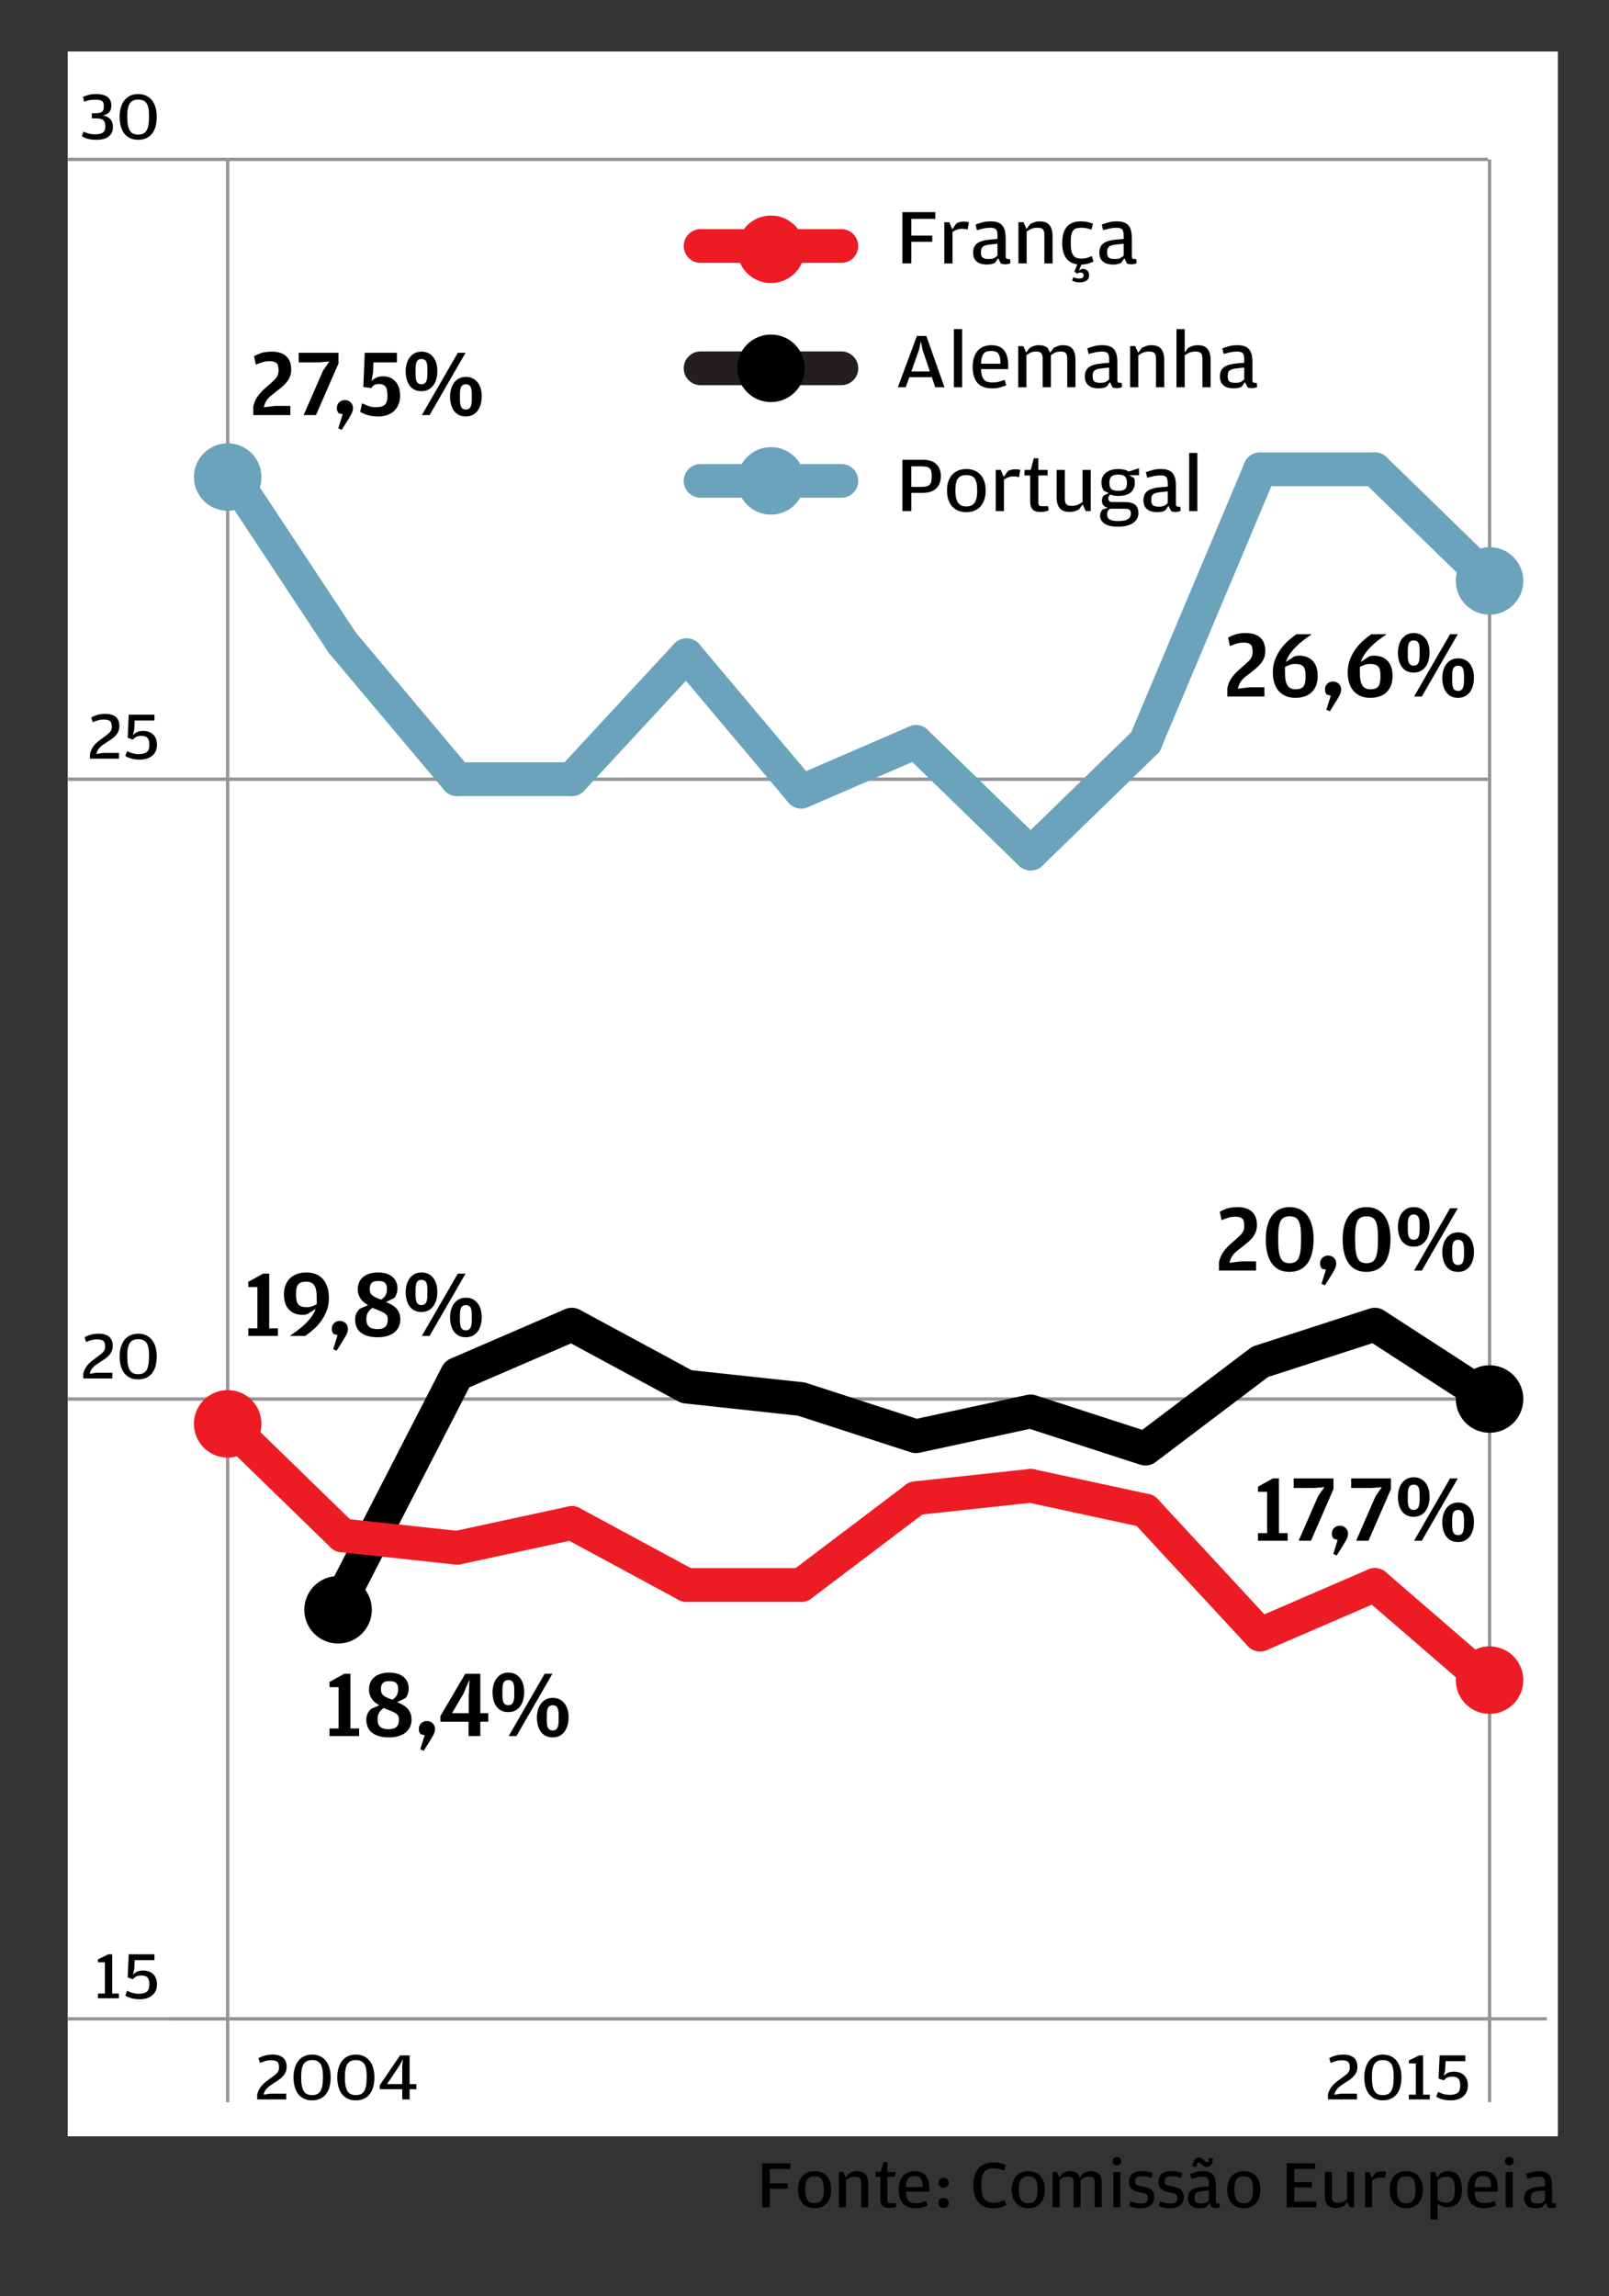 <?xml version="1.0" encoding="utf-8"?>
<!-- Generator: Adobe Illustrator 14.0.0, SVG Export Plug-In  -->
<!DOCTYPE svg PUBLIC "-//W3C//DTD SVG 1.1//EN" "http://www.w3.org/Graphics/SVG/1.1/DTD/svg11.dtd">
<svg version="1.1"
	 xmlns="http://www.w3.org/2000/svg" xmlns:xlink="http://www.w3.org/1999/xlink" xmlns:a="http://ns.adobe.com/AdobeSVGViewerExtensions/3.0/"
	 x="0px" y="0px" width="143px" height="204px" viewBox="-6.019 -4.576 143 204" enable-background="new -6.019 -4.576 143 204"
	 xml:space="preserve">
<rect x="-6.019" y="-4.576" width="143" height="204" fill="#333333" stroke="none"/>
<defs>
</defs>
<rect fill="#FFFFFF" width="132.435" height="185.216"/>
<path d="M16.842,181.482l0.042-0.132c0.044-0.136,0.1-0.261,0.168-0.375s0.148-0.221,0.243-0.321c0.094-0.1,0.2-0.197,0.317-0.291
	c0.118-0.094,0.248-0.19,0.388-0.291c0.128-0.092,0.241-0.175,0.339-0.249s0.18-0.146,0.246-0.219
	c0.066-0.073,0.115-0.146,0.146-0.219c0.032-0.074,0.049-0.157,0.049-0.249v-0.048c0-0.12-0.013-0.221-0.037-0.301
	c-0.023-0.08-0.063-0.144-0.116-0.191s-0.126-0.083-0.216-0.106c-0.09-0.021-0.201-0.032-0.334-0.032
	c-0.207,0-0.391,0.025-0.549,0.074c-0.158,0.051-0.307,0.104-0.447,0.16l-0.125-0.426c0.072-0.04,0.15-0.078,0.234-0.114
	c0.084-0.037,0.176-0.069,0.275-0.099c0.1-0.03,0.212-0.055,0.336-0.072s0.262-0.027,0.414-0.027c0.229,0,0.42,0.027,0.578,0.08
	c0.156,0.056,0.284,0.13,0.381,0.227c0.098,0.096,0.169,0.21,0.215,0.342c0.045,0.132,0.068,0.275,0.068,0.431
	c0,0.165-0.026,0.313-0.078,0.442c-0.053,0.13-0.125,0.25-0.219,0.359c-0.094,0.11-0.207,0.215-0.34,0.313
	c-0.131,0.098-0.279,0.197-0.443,0.297c-0.129,0.084-0.245,0.163-0.352,0.237c-0.105,0.074-0.199,0.149-0.279,0.227
	c-0.08,0.079-0.146,0.161-0.2,0.247c-0.054,0.085-0.093,0.184-0.117,0.291l-0.019,0.072l0.57-0.096h1.44v0.51h-2.58V181.482
	L16.842,181.482z"/>
<path d="M22.148,181.474c0.122-0.056,0.223-0.143,0.301-0.262c0.078-0.12,0.137-0.278,0.174-0.475
	c0.039-0.197,0.058-0.438,0.058-0.722v-0.182c0-0.497-0.075-0.853-0.226-1.068c-0.15-0.217-0.398-0.325-0.743-0.325
	c-0.337,0-0.582,0.112-0.734,0.337c-0.152,0.224-0.229,0.585-0.229,1.082v0.168c0,0.285,0.021,0.524,0.06,0.718
	c0.041,0.195,0.101,0.353,0.182,0.473c0.08,0.119,0.18,0.207,0.301,0.259c0.12,0.052,0.262,0.078,0.427,0.078
	S22.025,181.527,22.148,181.474L22.148,181.474z M20.994,181.868c-0.203-0.097-0.375-0.234-0.512-0.413
	c-0.139-0.178-0.242-0.393-0.31-0.645s-0.103-0.532-0.103-0.84c0-0.296,0.037-0.568,0.108-0.816
	c0.072-0.248,0.177-0.461,0.315-0.639c0.138-0.179,0.31-0.317,0.516-0.414c0.206-0.099,0.443-0.147,0.711-0.147
	s0.505,0.049,0.711,0.147c0.206,0.097,0.379,0.235,0.516,0.411c0.139,0.176,0.244,0.387,0.315,0.633
	c0.072,0.246,0.108,0.517,0.108,0.813c0,0.32-0.035,0.608-0.105,0.864s-0.175,0.472-0.314,0.648
	c-0.141,0.176-0.313,0.311-0.52,0.404c-0.206,0.095-0.447,0.142-0.723,0.142C21.437,182.017,21.199,181.968,20.994,181.868
	L20.994,181.868z"/>
<path d="M26.035,181.474c0.123-0.056,0.223-0.143,0.302-0.262c0.078-0.12,0.136-0.278,0.175-0.475
	c0.037-0.197,0.057-0.438,0.057-0.722v-0.182c0-0.497-0.075-0.853-0.226-1.068c-0.15-0.217-0.398-0.325-0.743-0.325
	c-0.338,0-0.582,0.112-0.734,0.337c-0.152,0.224-0.229,0.585-0.229,1.082v0.168c0,0.285,0.02,0.524,0.061,0.718
	c0.039,0.195,0.1,0.353,0.18,0.473c0.08,0.119,0.182,0.207,0.301,0.259c0.121,0.052,0.264,0.078,0.428,0.078
	S25.914,181.527,26.035,181.474L26.035,181.474z M24.882,181.868c-0.204-0.097-0.375-0.234-0.514-0.413
	c-0.138-0.178-0.24-0.393-0.309-0.645s-0.102-0.532-0.102-0.84c0-0.296,0.035-0.568,0.107-0.816s0.178-0.461,0.314-0.639
	c0.139-0.179,0.311-0.317,0.517-0.414c0.206-0.099,0.442-0.147,0.711-0.147s0.505,0.049,0.711,0.147
	c0.206,0.097,0.378,0.235,0.517,0.411c0.138,0.176,0.242,0.387,0.314,0.633s0.108,0.517,0.108,0.813c0,0.32-0.035,0.608-0.105,0.864
	c-0.069,0.256-0.175,0.472-0.315,0.648c-0.139,0.176-0.313,0.311-0.519,0.404c-0.206,0.095-0.446,0.142-0.723,0.142
	C25.324,182.017,25.085,181.968,24.882,181.868L24.882,181.868z"/>
<g>
	<defs>
		<rect id="SVGID_4_" x="0.008" y="3.781" width="131.454" height="178.396"/>
	</defs>
	<clipPath id="SVGID_5_">
		<use xlink:href="#SVGID_4_"  overflow="visible"/>
	</clipPath>
	<path clip-path="url(#SVGID_5_)" d="M29.73,180.57v-1.614l0.055-0.611l-0.289,0.563l-1.115,1.663H29.73L29.73,180.57z
		 M29.73,181.031h-1.998v-0.358l1.801-2.646h0.852v2.544h0.6v0.461h-0.6v0.901H29.73V181.031L29.73,181.031z"/>
	<path clip-path="url(#SVGID_5_)" fill="none" stroke="#939598" stroke-width="0.3" d="M9.12,174.777h122.343 M14.217,182.177V9.586
		 M126.366,182.177V9.586"/>
</g>
<polygon points="2.688,172.53 3.306,172.53 3.306,169.751 2.688,169.751 2.688,169.493 3.606,169.044 3.954,169.044 3.954,172.53 
	4.547,172.53 4.547,172.949 2.688,172.949 2.688,172.53 "/>
<path d="M5.622,172.934c-0.216-0.068-0.382-0.141-0.498-0.22l0.15-0.431c0.075,0.037,0.152,0.07,0.23,0.103s0.159,0.061,0.243,0.084
	s0.172,0.043,0.264,0.058c0.093,0.013,0.194,0.021,0.307,0.021c0.315,0,0.551-0.06,0.705-0.179c0.153-0.119,0.23-0.33,0.23-0.635
	v-0.037c0-0.156-0.016-0.284-0.048-0.382s-0.078-0.177-0.138-0.235c-0.061-0.058-0.135-0.098-0.223-0.119
	c-0.088-0.022-0.186-0.034-0.294-0.034c-0.104,0-0.194,0.008-0.272,0.023c-0.078,0.018-0.146,0.039-0.204,0.069
	c-0.059,0.031-0.109,0.066-0.153,0.104c-0.044,0.04-0.086,0.084-0.126,0.134l-0.468-0.163l0.096-2.052h2.284v0.516H5.952
	l-0.042,0.815l-0.12,0.487c0.1-0.112,0.22-0.203,0.36-0.27c0.14-0.068,0.327-0.104,0.563-0.104c0.16,0,0.313,0.023,0.46,0.069
	c0.146,0.047,0.276,0.119,0.389,0.217c0.113,0.097,0.203,0.226,0.27,0.383c0.066,0.159,0.1,0.351,0.1,0.574
	c0,0.199-0.036,0.381-0.108,0.543c-0.073,0.161-0.175,0.298-0.306,0.41c-0.132,0.113-0.288,0.199-0.471,0.259
	c-0.182,0.061-0.385,0.089-0.608,0.089C6.11,173.033,5.837,173,5.622,172.934L5.622,172.934z"/>
<path d="M1.385,117.437l0.042-0.132c0.045-0.136,0.101-0.261,0.169-0.375c0.067-0.114,0.148-0.221,0.242-0.321
	c0.095-0.1,0.2-0.197,0.318-0.291c0.118-0.094,0.247-0.191,0.387-0.291c0.128-0.092,0.241-0.175,0.339-0.249
	c0.099-0.074,0.181-0.147,0.246-0.219c0.066-0.072,0.115-0.146,0.147-0.219c0.032-0.074,0.048-0.157,0.048-0.249v-0.048
	c0-0.12-0.012-0.22-0.036-0.3c-0.023-0.08-0.063-0.144-0.117-0.192c-0.054-0.048-0.126-0.083-0.216-0.105s-0.201-0.033-0.333-0.033
	c-0.208,0-0.391,0.025-0.549,0.075s-0.307,0.103-0.447,0.159L1.5,114.22c0.072-0.04,0.15-0.078,0.234-0.114s0.176-0.069,0.275-0.099
	c0.101-0.03,0.213-0.054,0.337-0.072c0.123-0.018,0.262-0.027,0.413-0.027c0.229,0,0.421,0.027,0.578,0.081
	c0.157,0.054,0.284,0.129,0.382,0.225c0.097,0.096,0.169,0.21,0.214,0.342c0.046,0.132,0.068,0.276,0.068,0.432
	c0,0.164-0.025,0.311-0.078,0.441c-0.052,0.13-0.125,0.25-0.219,0.36c-0.094,0.11-0.207,0.214-0.339,0.313
	c-0.132,0.098-0.28,0.197-0.444,0.297c-0.128,0.084-0.245,0.163-0.351,0.237c-0.106,0.074-0.199,0.15-0.279,0.228
	s-0.146,0.16-0.201,0.246c-0.054,0.086-0.093,0.183-0.116,0.291l-0.019,0.072l0.57-0.096h1.439v0.51h-2.58V117.437L1.385,117.437z"
	/>
<path d="M6.691,117.427c0.123-0.054,0.223-0.142,0.301-0.262c0.078-0.12,0.137-0.278,0.175-0.475
	c0.038-0.196,0.058-0.436,0.058-0.721v-0.18c0-0.497-0.075-0.854-0.226-1.07c-0.151-0.217-0.398-0.325-0.744-0.325
	c-0.337,0-0.581,0.112-0.734,0.337c-0.152,0.224-0.229,0.585-0.229,1.082v0.168c0,0.284,0.021,0.524,0.061,0.718
	c0.04,0.195,0.101,0.352,0.181,0.472c0.08,0.121,0.181,0.207,0.301,0.259c0.12,0.052,0.263,0.078,0.428,0.078
	C6.425,117.508,6.569,117.481,6.691,117.427L6.691,117.427z M5.538,117.823c-0.204-0.098-0.375-0.236-0.513-0.414
	c-0.138-0.178-0.241-0.393-0.309-0.645c-0.068-0.252-0.103-0.532-0.103-0.84c0-0.296,0.036-0.568,0.108-0.816
	c0.071-0.248,0.177-0.461,0.314-0.639c0.139-0.178,0.311-0.316,0.517-0.414c0.206-0.098,0.442-0.147,0.711-0.147
	c0.268,0,0.505,0.049,0.711,0.147c0.206,0.098,0.378,0.235,0.516,0.411c0.138,0.176,0.243,0.387,0.315,0.633
	c0.071,0.246,0.107,0.517,0.107,0.813c0,0.32-0.035,0.608-0.104,0.864c-0.07,0.256-0.175,0.472-0.315,0.648
	c-0.14,0.176-0.313,0.311-0.519,0.405c-0.206,0.094-0.447,0.141-0.724,0.141C5.98,117.97,5.742,117.921,5.538,117.823L5.538,117.823
	z"/>
<path d="M1.979,62.373l0.042-0.132c0.045-0.136,0.101-0.261,0.169-0.375c0.067-0.114,0.148-0.221,0.242-0.321
	c0.095-0.1,0.2-0.197,0.318-0.291c0.118-0.094,0.247-0.191,0.387-0.291c0.128-0.092,0.241-0.175,0.339-0.249
	c0.099-0.074,0.181-0.147,0.246-0.219c0.066-0.072,0.115-0.145,0.147-0.219c0.032-0.074,0.048-0.157,0.048-0.249v-0.048
	c0-0.12-0.012-0.22-0.036-0.3c-0.023-0.08-0.063-0.144-0.117-0.192c-0.054-0.048-0.126-0.083-0.216-0.105s-0.201-0.033-0.333-0.033
	c-0.208,0-0.391,0.025-0.549,0.075s-0.307,0.103-0.447,0.159l-0.126-0.426c0.072-0.04,0.15-0.078,0.234-0.114
	c0.084-0.036,0.176-0.069,0.275-0.099c0.101-0.03,0.213-0.054,0.337-0.072c0.123-0.018,0.262-0.027,0.413-0.027
	c0.229,0,0.421,0.027,0.578,0.081s0.284,0.129,0.382,0.225c0.097,0.096,0.169,0.21,0.214,0.342c0.046,0.132,0.068,0.276,0.068,0.432
	c0,0.164-0.025,0.311-0.078,0.441c-0.052,0.13-0.125,0.25-0.219,0.36c-0.094,0.11-0.207,0.214-0.339,0.312
	c-0.132,0.098-0.28,0.197-0.444,0.297c-0.128,0.084-0.245,0.163-0.351,0.237c-0.106,0.074-0.199,0.15-0.279,0.228
	s-0.146,0.16-0.201,0.246c-0.054,0.086-0.093,0.183-0.116,0.291l-0.019,0.072l0.57-0.096h1.439v0.51h-2.58V62.373L1.979,62.373z"/>
<path d="M5.622,62.806c-0.216-0.067-0.382-0.14-0.498-0.219l0.15-0.43c0.075,0.036,0.152,0.07,0.23,0.102s0.159,0.06,0.243,0.084
	s0.172,0.043,0.264,0.057c0.093,0.014,0.194,0.021,0.307,0.021c0.315,0,0.551-0.059,0.705-0.178c0.153-0.119,0.23-0.33,0.23-0.635
	v-0.036c0-0.157-0.016-0.284-0.048-0.382c-0.032-0.099-0.078-0.177-0.138-0.235c-0.061-0.059-0.135-0.099-0.223-0.121
	s-0.186-0.033-0.294-0.033c-0.104,0-0.194,0.008-0.272,0.024s-0.146,0.039-0.204,0.069c-0.059,0.03-0.109,0.065-0.153,0.105
	c-0.044,0.04-0.086,0.084-0.126,0.132l-0.468-0.162l0.096-2.052h2.284v0.516H5.952L5.91,60.249l-0.12,0.486
	c0.1-0.112,0.22-0.202,0.36-0.27c0.14-0.068,0.327-0.102,0.563-0.102c0.16,0,0.313,0.023,0.46,0.069
	c0.146,0.046,0.276,0.118,0.389,0.216c0.113,0.098,0.203,0.226,0.27,0.384c0.066,0.158,0.1,0.349,0.1,0.573
	c0,0.2-0.036,0.381-0.108,0.543c-0.073,0.162-0.175,0.299-0.306,0.411c-0.132,0.112-0.288,0.198-0.471,0.258
	c-0.182,0.06-0.385,0.09-0.608,0.09C6.11,62.907,5.837,62.873,5.622,62.806L5.622,62.806z"/>
<path d="M2.126,7.819C1.997,7.803,1.879,7.78,1.776,7.752c-0.104-0.028-0.199-0.062-0.285-0.1S1.326,7.574,1.253,7.533l0.144-0.41
	c0.085,0.032,0.164,0.063,0.24,0.093c0.076,0.03,0.154,0.055,0.234,0.075s0.165,0.036,0.255,0.048
	c0.09,0.012,0.189,0.018,0.297,0.018c0.332,0,0.568-0.052,0.708-0.155s0.21-0.279,0.21-0.526V6.634c0-0.131-0.015-0.241-0.044-0.329
	C3.268,6.218,3.22,6.147,3.154,6.094C3.086,6.04,3,6.001,2.891,5.977C2.784,5.953,2.649,5.941,2.49,5.941H2.141V5.479h0.318
	c0.147,0,0.271-0.01,0.369-0.03c0.098-0.02,0.175-0.054,0.23-0.102c0.057-0.048,0.096-0.11,0.117-0.186
	c0.022-0.076,0.033-0.17,0.033-0.282V4.855c0-0.112-0.013-0.206-0.039-0.282C3.144,4.498,3.101,4.438,3.042,4.396
	S2.9,4.324,2.795,4.306s-0.234-0.027-0.39-0.027c-0.101,0-0.19,0.004-0.271,0.012c-0.08,0.008-0.156,0.02-0.228,0.036
	C1.835,4.343,1.763,4.361,1.692,4.381C1.62,4.401,1.543,4.425,1.463,4.453L1.355,4.027c0.141-0.06,0.303-0.116,0.486-0.168
	c0.185-0.052,0.412-0.078,0.685-0.078c0.247,0,0.458,0.025,0.63,0.075c0.172,0.05,0.311,0.12,0.417,0.21
	c0.105,0.09,0.183,0.197,0.23,0.321s0.072,0.26,0.072,0.408c0,0.264-0.06,0.461-0.18,0.591S3.389,5.615,3.137,5.683
	c0.28,0.052,0.497,0.162,0.651,0.33s0.23,0.408,0.23,0.72c0,0.332-0.122,0.6-0.365,0.804C3.41,7.741,3.047,7.843,2.568,7.843
	C2.404,7.843,2.256,7.835,2.126,7.819L2.126,7.819z"/>
<g>
	<defs>
		<rect id="SVGID_3_" x="0.008" y="3.781" width="131.454" height="178.396"/>
	</defs>
	<clipPath id="SVGID_6_">
		<use xlink:href="#SVGID_3_"  overflow="visible"/>
	</clipPath>
	<path clip-path="url(#SVGID_6_)" d="M6.691,7.3c0.123-0.054,0.223-0.142,0.301-0.262S7.128,6.76,7.167,6.563
		c0.038-0.196,0.058-0.437,0.058-0.721v-0.18c0-0.497-0.075-0.854-0.226-1.07C6.847,4.375,6.6,4.267,6.254,4.267
		c-0.337,0-0.581,0.112-0.734,0.337C5.368,4.829,5.292,5.189,5.292,5.686v0.168c0,0.284,0.021,0.524,0.061,0.718
		s0.101,0.352,0.181,0.472c0.08,0.121,0.181,0.207,0.301,0.259s0.263,0.078,0.428,0.078C6.425,7.381,6.569,7.354,6.691,7.3
		L6.691,7.3z M5.538,7.696C5.333,7.598,5.163,7.46,5.025,7.282C4.887,7.104,4.784,6.889,4.716,6.637
		c-0.068-0.252-0.103-0.532-0.103-0.84c0-0.296,0.036-0.568,0.108-0.816c0.071-0.248,0.177-0.461,0.314-0.639
		c0.139-0.178,0.311-0.316,0.517-0.414s0.442-0.147,0.711-0.147c0.268,0,0.505,0.049,0.711,0.147s0.378,0.235,0.516,0.411
		c0.138,0.176,0.243,0.387,0.315,0.633c0.071,0.246,0.107,0.517,0.107,0.813c0,0.32-0.035,0.608-0.104,0.864
		c-0.07,0.256-0.175,0.472-0.315,0.648c-0.14,0.176-0.313,0.311-0.519,0.405C6.769,7.796,6.528,7.843,6.251,7.843
		C5.98,7.843,5.742,7.794,5.538,7.696L5.538,7.696z"/>
	<path clip-path="url(#SVGID_6_)" fill="none" stroke="#939598" stroke-width="0.3" d="M0.008,174.777h126.212 M0.008,119.713
		h126.212 M0.008,64.65h126.212 M0.008,9.586h126.212"/>
	
		<path clip-path="url(#SVGID_6_)" fill="none" stroke="#000000" stroke-width="3" stroke-linecap="round" stroke-linejoin="round" d="
		M34.607,117.51l-10.195,19.823 M44.803,113.105l-10.196,4.405 M54.998,118.612l-10.194-5.507 M65.193,119.713l-10.195-1.101
		 M75.388,123.018l-10.195-3.304 M85.583,120.815l-10.195,2.202 M95.78,124.118l-10.197-3.303 M105.975,116.409l-10.194,7.709
		 M116.169,113.105l-10.195,3.304 M126.366,119.713l-10.196-6.608"/>
</g>
<line fill="#ED1C24" x1="24.412" y1="131.827" x2="14.217" y2="121.917"/>
<line fill="none" stroke="#ED1C24" stroke-width="3" stroke-linecap="round" stroke-linejoin="round" x1="24.412" y1="131.827" x2="14.217" y2="121.917"/>
<line fill="#ED1C24" x1="34.607" y1="132.928" x2="24.412" y2="131.827"/>
<line fill="none" stroke="#ED1C24" stroke-width="3" stroke-linecap="round" stroke-linejoin="round" x1="34.607" y1="132.928" x2="24.412" y2="131.827"/>
<line fill="#ED1C24" x1="44.803" y1="130.727" x2="34.607" y2="132.928"/>
<line fill="none" stroke="#ED1C24" stroke-width="3" stroke-linecap="round" stroke-linejoin="round" x1="44.803" y1="130.727" x2="34.607" y2="132.928"/>
<line fill="#ED1C24" x1="54.998" y1="136.232" x2="44.803" y2="130.727"/>
<line fill="none" stroke="#ED1C24" stroke-width="3" stroke-linecap="round" stroke-linejoin="round" x1="54.998" y1="136.232" x2="44.803" y2="130.727"/>
<line fill="none" stroke="#ED1C24" stroke-width="3" stroke-linecap="round" stroke-linejoin="round" x1="65.193" y1="136.232" x2="54.998" y2="136.232"/>
<line fill="#ED1C24" x1="75.388" y1="128.524" x2="65.193" y2="136.232"/>
<line fill="none" stroke="#ED1C24" stroke-width="3" stroke-linecap="round" stroke-linejoin="round" x1="75.388" y1="128.524" x2="65.193" y2="136.232"/>
<line fill="#ED1C24" x1="85.583" y1="127.423" x2="75.388" y2="128.524"/>
<line fill="none" stroke="#ED1C24" stroke-width="3" stroke-linecap="round" stroke-linejoin="round" x1="85.583" y1="127.423" x2="75.388" y2="128.524"/>
<line fill="#ED1C24" x1="95.78" y1="129.625" x2="85.583" y2="127.423"/>
<line fill="none" stroke="#ED1C24" stroke-width="3" stroke-linecap="round" stroke-linejoin="round" x1="95.78" y1="129.625" x2="85.583" y2="127.423"/>
<line fill="#ED1C24" x1="105.975" y1="140.637" x2="95.78" y2="129.625"/>
<line fill="none" stroke="#ED1C24" stroke-width="3" stroke-linecap="round" stroke-linejoin="round" x1="105.975" y1="140.637" x2="95.78" y2="129.625"/>
<line fill="#ED1C24" x1="116.169" y1="136.232" x2="105.975" y2="140.637"/>
<line fill="none" stroke="#ED1C24" stroke-width="3" stroke-linecap="round" stroke-linejoin="round" x1="116.169" y1="136.232" x2="105.975" y2="140.637"/>
<g>
	<defs>
		<rect id="SVGID_2_" x="0.008" y="3.781" width="131.454" height="178.396"/>
	</defs>
	<clipPath id="SVGID_7_">
		<use xlink:href="#SVGID_2_"  overflow="visible"/>
	</clipPath>
	<line clip-path="url(#SVGID_7_)" fill="#ED1C24" x1="126.366" y1="145.042" x2="116.169" y2="136.232"/>
	
		<line clip-path="url(#SVGID_7_)" fill="none" stroke="#ED1C24" stroke-width="3" stroke-linecap="round" stroke-linejoin="round" x1="126.366" y1="145.042" x2="116.169" y2="136.232"/>
</g>
<line fill="#6BA3BC" x1="24.412" y1="52.536" x2="14.217" y2="37.118"/>
<line fill="none" stroke="#6BA3BC" stroke-width="3" stroke-linecap="round" stroke-linejoin="round" x1="24.412" y1="52.536" x2="14.217" y2="37.118"/>
<line fill="#6BA3BC" x1="34.607" y1="64.65" x2="24.412" y2="52.536"/>
<line fill="none" stroke="#6BA3BC" stroke-width="3" stroke-linecap="round" stroke-linejoin="round" x1="34.607" y1="64.65" x2="24.412" y2="52.536"/>
<line fill="none" stroke="#6BA3BC" stroke-width="3" stroke-linecap="round" stroke-linejoin="round" x1="44.803" y1="64.65" x2="34.607" y2="64.65"/>
<line fill="#6BA3BC" x1="54.998" y1="53.637" x2="44.803" y2="64.65"/>
<line fill="none" stroke="#6BA3BC" stroke-width="3" stroke-linecap="round" stroke-linejoin="round" x1="54.998" y1="53.637" x2="44.803" y2="64.65"/>
<line fill="#6BA3BC" x1="65.193" y1="65.751" x2="54.998" y2="53.637"/>
<line fill="none" stroke="#6BA3BC" stroke-width="3" stroke-linecap="round" stroke-linejoin="round" x1="65.193" y1="65.751" x2="54.998" y2="53.637"/>
<line fill="#6BA3BC" x1="75.388" y1="61.346" x2="65.193" y2="65.751"/>
<line fill="none" stroke="#6BA3BC" stroke-width="3" stroke-linecap="round" stroke-linejoin="round" x1="75.388" y1="61.346" x2="65.193" y2="65.751"/>
<line fill="#6BA3BC" x1="85.583" y1="71.257" x2="75.388" y2="61.346"/>
<line fill="none" stroke="#6BA3BC" stroke-width="3" stroke-linecap="round" stroke-linejoin="round" x1="85.583" y1="71.257" x2="75.388" y2="61.346"/>
<line fill="#6BA3BC" x1="95.78" y1="61.346" x2="85.583" y2="71.257"/>
<line fill="none" stroke="#6BA3BC" stroke-width="3" stroke-linecap="round" stroke-linejoin="round" x1="95.78" y1="61.346" x2="85.583" y2="71.257"/>
<line fill="#6BA3BC" x1="105.975" y1="37.118" x2="95.78" y2="61.346"/>
<line fill="none" stroke="#6BA3BC" stroke-width="3" stroke-linecap="round" stroke-linejoin="round" x1="105.975" y1="37.118" x2="95.78" y2="61.346"/>
<line fill="none" stroke="#6BA3BC" stroke-width="3" stroke-linecap="round" stroke-linejoin="round" x1="116.169" y1="37.118" x2="105.975" y2="37.118"/>
<g>
	<defs>
		<rect id="SVGID_1_" x="0.008" y="3.781" width="131.454" height="178.396"/>
	</defs>
	<clipPath id="SVGID_8_">
		<use xlink:href="#SVGID_1_"  overflow="visible"/>
	</clipPath>
	<line clip-path="url(#SVGID_8_)" fill="#6BA3BC" x1="126.366" y1="47.03" x2="116.169" y2="37.118"/>
	
		<line clip-path="url(#SVGID_8_)" fill="none" stroke="#6BA3BC" stroke-width="3" stroke-linecap="round" stroke-linejoin="round" x1="126.366" y1="47.03" x2="116.169" y2="37.118"/>
</g>
<line fill="none" stroke="#ED1C24" stroke-width="3" stroke-linecap="round" stroke-linejoin="round" x1="56.248" y1="17.278" x2="68.755" y2="17.278"/>
<line fill="none" stroke="#231F20" stroke-width="3" stroke-linecap="round" stroke-linejoin="round" x1="56.248" y1="28.145" x2="68.757" y2="28.145"/>
<path fill-rule="evenodd" clip-rule="evenodd" fill="#ED1C24" d="M65.501,17.572c0,1.657-1.344,3-3,3s-3-1.343-3-3
	c0-1.656,1.344-3,3-3S65.501,15.916,65.501,17.572L65.501,17.572z"/>
<path fill-rule="evenodd" clip-rule="evenodd" d="M65.501,28.145c0,1.657-1.342,3-3,3c-1.656,0-3-1.343-3-3c0-1.656,1.344-3,3-3
	C64.16,25.145,65.501,26.488,65.501,28.145L65.501,28.145z"/>
<line fill="none" stroke="#6BA3BC" stroke-width="3" stroke-linecap="round" stroke-linejoin="round" x1="56.248" y1="38.145" x2="68.757" y2="38.145"/>
<path fill-rule="evenodd" clip-rule="evenodd" fill="#6BA3BC" d="M65.501,38.145c0,1.657-1.342,3-3,3c-1.656,0-3-1.343-3-3
	c0-1.656,1.344-3,3-3C64.16,35.145,65.501,36.488,65.501,38.145L65.501,38.145z"/>
<polygon points="74.183,14.272 77.109,14.272 77.109,14.867 74.974,14.867 74.974,16.352 76.836,16.352 76.836,16.904 
	74.974,16.904 74.974,18.829 74.183,18.829 74.183,14.272 "/>
<path d="M78.986,15.266c0.079-0.042,0.177-0.077,0.293-0.108c0.117-0.03,0.236-0.045,0.357-0.045c0.108,0,0.197,0.006,0.27,0.018
	c0.072,0.012,0.134,0.026,0.185,0.045l-0.111,0.638c-0.066-0.019-0.139-0.034-0.218-0.046s-0.172-0.018-0.28-0.018
	c-0.167,0-0.319,0.025-0.455,0.077s-0.266,0.119-0.392,0.203v2.8h-0.728v-3.661h0.448l0.259,0.63L78.986,15.266L78.986,15.266z"/>
<path d="M82.632,17.079l-0.615,0.063c-0.165,0.019-0.301,0.042-0.411,0.069c-0.109,0.028-0.197,0.068-0.263,0.119
	c-0.065,0.052-0.112,0.117-0.14,0.196c-0.028,0.079-0.042,0.182-0.042,0.308v0.021c0,0.111,0.011,0.205,0.035,0.279
	c0.023,0.075,0.063,0.135,0.116,0.179c0.054,0.045,0.124,0.076,0.21,0.095s0.196,0.028,0.326,0.028c0.219,0,0.385-0.032,0.5-0.095
	c0.115-0.063,0.209-0.134,0.283-0.214V17.079L82.632,17.079z M82.632,16.401c0-0.135-0.008-0.25-0.024-0.344
	c-0.017-0.093-0.047-0.17-0.095-0.231c-0.047-0.061-0.113-0.104-0.199-0.13c-0.086-0.025-0.2-0.038-0.34-0.038
	c-0.2,0-0.389,0.02-0.563,0.06c-0.176,0.039-0.376,0.09-0.605,0.15l-0.12-0.493c0.209-0.079,0.417-0.146,0.624-0.201
	c0.205-0.055,0.44-0.083,0.707-0.083c0.242,0,0.447,0.028,0.617,0.084c0.167,0.057,0.306,0.145,0.415,0.267
	c0.108,0.121,0.188,0.279,0.237,0.476c0.049,0.196,0.074,0.435,0.074,0.714v1.54c0,0.107,0.018,0.179,0.053,0.214
	c0.034,0.035,0.098,0.053,0.191,0.053h0.14l0.036,0.363c-0.043,0.023-0.101,0.047-0.176,0.07c-0.074,0.023-0.166,0.035-0.273,0.035
	c-0.071,0-0.142-0.006-0.212-0.018s-0.135-0.029-0.191-0.053l-0.232-0.469l-0.295,0.413c-0.094,0.047-0.202,0.083-0.323,0.108
	c-0.121,0.025-0.252,0.038-0.392,0.038c-0.163,0-0.319-0.018-0.465-0.053c-0.147-0.034-0.277-0.094-0.389-0.179
	c-0.111-0.084-0.202-0.192-0.266-0.326c-0.066-0.133-0.099-0.298-0.099-0.494c0-0.379,0.122-0.656,0.365-0.831
	c0.242-0.176,0.621-0.287,1.134-0.334l0.665-0.056V16.401L82.632,16.401z"/>
<path d="M85.539,15.329c0.097-0.052,0.218-0.104,0.361-0.157c0.143-0.054,0.303-0.081,0.481-0.081c0.173,0,0.332,0.022,0.475,0.066
	c0.143,0.045,0.264,0.119,0.361,0.225c0.098,0.104,0.174,0.241,0.229,0.409c0.054,0.168,0.081,0.373,0.081,0.616v2.422h-0.728
	v-2.541c0-0.136-0.015-0.244-0.042-0.325c-0.028-0.082-0.069-0.146-0.124-0.192c-0.053-0.047-0.119-0.077-0.199-0.092
	c-0.079-0.014-0.168-0.021-0.265-0.021c-0.107,0-0.203,0.008-0.283,0.024c-0.083,0.017-0.16,0.038-0.232,0.066
	c-0.072,0.028-0.142,0.063-0.209,0.105c-0.069,0.042-0.141,0.091-0.221,0.146v2.828h-0.729v-3.661h0.449l0.265,0.603L85.539,15.329
	L85.539,15.329z"/>
<path d="M88.727,18.346c-0.227-0.317-0.34-0.768-0.34-1.351c0-0.64,0.141-1.116,0.42-1.432c0.28-0.314,0.688-0.473,1.225-0.473
	c0.238,0,0.442,0.02,0.613,0.06c0.17,0.039,0.329,0.091,0.473,0.155l-0.133,0.514c-0.15-0.052-0.291-0.091-0.424-0.119
	c-0.133-0.028-0.289-0.042-0.466-0.042c-0.159,0-0.297,0.014-0.417,0.042c-0.119,0.028-0.217,0.087-0.296,0.176
	c-0.08,0.089-0.139,0.216-0.179,0.382c-0.041,0.166-0.06,0.388-0.06,0.663v0.099c0,0.281,0.019,0.51,0.06,0.688
	c0.04,0.178,0.1,0.318,0.183,0.422c0.081,0.103,0.181,0.173,0.301,0.21c0.119,0.037,0.255,0.057,0.409,0.057
	c0.196,0,0.362-0.022,0.497-0.067c0.135-0.044,0.278-0.094,0.427-0.15l0.147,0.477c-0.13,0.065-0.28,0.125-0.448,0.179
	c-0.168,0.053-0.378,0.085-0.63,0.094l-0.21,0.525l0.266-0.147c0.2,0,0.356,0.05,0.466,0.147c0.109,0.098,0.164,0.238,0.164,0.42
	c0,0.22-0.08,0.38-0.241,0.483c-0.161,0.103-0.356,0.153-0.584,0.153c-0.145,0-0.274-0.016-0.389-0.049
	c-0.114-0.032-0.211-0.067-0.29-0.104l0.091-0.302c0.093,0.033,0.182,0.06,0.267,0.081c0.084,0.021,0.172,0.031,0.265,0.031
	c0.145,0,0.246-0.025,0.305-0.077c0.058-0.051,0.087-0.116,0.087-0.195v-0.021c0-0.158-0.085-0.238-0.258-0.238
	c-0.056,0-0.113,0.009-0.168,0.024c-0.056,0.017-0.104,0.046-0.14,0.088l-0.252-0.196l0.258-0.644
	C89.285,18.851,88.953,18.663,88.727,18.346L88.727,18.346z"/>
<path d="M93.847,17.079l-0.616,0.063c-0.163,0.019-0.3,0.042-0.41,0.069c-0.11,0.028-0.197,0.068-0.262,0.119
	c-0.065,0.052-0.111,0.117-0.14,0.196c-0.029,0.079-0.042,0.182-0.042,0.308v0.021c0,0.111,0.012,0.205,0.035,0.279
	c0.024,0.075,0.062,0.135,0.116,0.179c0.054,0.045,0.123,0.076,0.21,0.095c0.086,0.019,0.194,0.028,0.325,0.028
	c0.219,0,0.386-0.032,0.501-0.095c0.114-0.063,0.208-0.134,0.283-0.214V17.079L93.847,17.079z M93.847,16.401
	c0-0.135-0.009-0.25-0.024-0.344c-0.017-0.093-0.048-0.17-0.094-0.231c-0.046-0.061-0.113-0.104-0.2-0.13
	c-0.087-0.025-0.2-0.038-0.338-0.038c-0.201,0-0.389,0.02-0.565,0.06c-0.174,0.039-0.376,0.09-0.605,0.15L91.9,15.375
	c0.211-0.079,0.418-0.146,0.623-0.201c0.205-0.055,0.442-0.083,0.708-0.083c0.243,0,0.449,0.028,0.617,0.084
	c0.168,0.057,0.308,0.145,0.416,0.267c0.108,0.121,0.188,0.279,0.236,0.476c0.05,0.196,0.074,0.435,0.074,0.714v1.54
	c0,0.107,0.018,0.179,0.053,0.214c0.035,0.035,0.1,0.053,0.193,0.053h0.14l0.034,0.363c-0.042,0.023-0.1,0.047-0.174,0.07
	c-0.075,0.023-0.166,0.035-0.273,0.035c-0.07,0-0.142-0.006-0.213-0.018c-0.07-0.012-0.134-0.029-0.19-0.053l-0.233-0.469
	l-0.294,0.413c-0.093,0.047-0.2,0.083-0.321,0.108c-0.122,0.025-0.252,0.038-0.392,0.038c-0.164,0-0.318-0.018-0.466-0.053
	c-0.147-0.034-0.276-0.094-0.388-0.179c-0.112-0.084-0.2-0.192-0.267-0.326c-0.065-0.133-0.098-0.298-0.098-0.494
	c0-0.379,0.121-0.656,0.365-0.831c0.243-0.176,0.62-0.287,1.134-0.334l0.665-0.056V16.401L93.847,16.401z"/>
<path d="M76.627,28.422l-0.637-1.874l-0.162-0.786l-0.182,0.786l-0.672,1.874H76.627L76.627,28.422z M75.471,25.272h0.84
	l1.611,4.557h-0.819l-0.308-0.896h-1.995l-0.322,0.896h-0.7L75.471,25.272L75.471,25.272z"/>
<polygon points="78.761,24.663 79.49,24.663 79.49,29.829 78.761,29.829 78.761,24.663 "/>
<path d="M82.891,27.736v-0.069c0-0.209-0.018-0.383-0.051-0.522c-0.036-0.139-0.086-0.248-0.151-0.327
	c-0.065-0.078-0.148-0.134-0.249-0.166c-0.1-0.033-0.215-0.049-0.346-0.049c-0.131,0-0.251,0.011-0.362,0.034
	c-0.109,0.023-0.203,0.075-0.283,0.156c-0.079,0.082-0.142,0.196-0.191,0.345c-0.05,0.148-0.079,0.348-0.088,0.599H82.891
	L82.891,27.736z M81.246,28.793c0.047,0.154,0.112,0.276,0.198,0.367c0.084,0.092,0.189,0.154,0.318,0.189
	c0.128,0.035,0.279,0.053,0.451,0.053c0.195,0,0.373-0.021,0.532-0.063s0.333-0.098,0.525-0.168l0.141,0.477
	c-0.131,0.061-0.305,0.122-0.522,0.186c-0.218,0.063-0.459,0.094-0.724,0.094c-0.584,0-1.02-0.161-1.307-0.482
	c-0.286-0.322-0.43-0.803-0.43-1.442c0-0.326,0.042-0.61,0.126-0.851s0.199-0.439,0.347-0.599c0.146-0.158,0.323-0.275,0.526-0.35
	c0.202-0.074,0.422-0.112,0.66-0.112c0.51,0,0.887,0.152,1.131,0.455c0.245,0.304,0.367,0.744,0.367,1.323v0.343h-2.414
	C81.173,28.445,81.199,28.639,81.246,28.793L81.246,28.793z"/>
<path d="M87.631,26.336c0.084-0.051,0.198-0.104,0.342-0.161c0.145-0.056,0.306-0.084,0.483-0.084c0.172,0,0.329,0.022,0.465,0.066
	c0.139,0.045,0.253,0.118,0.347,0.221c0.092,0.103,0.166,0.236,0.217,0.399c0.051,0.163,0.076,0.366,0.076,0.608v2.443h-0.727
	v-2.528c0-0.135-0.013-0.244-0.038-0.328c-0.027-0.084-0.064-0.149-0.114-0.195c-0.048-0.047-0.109-0.078-0.181-0.095
	c-0.073-0.017-0.154-0.024-0.249-0.024c-0.196,0-0.357,0.028-0.483,0.084s-0.256,0.135-0.392,0.237v2.85H86.65v-2.528
	c0-0.135-0.013-0.244-0.038-0.328c-0.026-0.084-0.063-0.149-0.112-0.195c-0.048-0.047-0.109-0.078-0.181-0.095
	c-0.073-0.017-0.153-0.024-0.242-0.024c-0.195,0-0.357,0.028-0.486,0.084c-0.128,0.056-0.258,0.135-0.389,0.237v2.85h-0.728v-3.661
	h0.449l0.259,0.574l0.322-0.42c0.084-0.047,0.191-0.097,0.321-0.15c0.131-0.054,0.286-0.081,0.463-0.081
	c0.2,0,0.357,0.019,0.469,0.057c0.111,0.037,0.222,0.096,0.329,0.175l0.224,0.434L87.631,26.336L87.631,26.336z"/>
<path d="M92.559,28.079l-0.615,0.063c-0.164,0.019-0.301,0.042-0.411,0.069c-0.109,0.028-0.197,0.068-0.263,0.119
	c-0.065,0.052-0.112,0.117-0.139,0.196c-0.028,0.079-0.042,0.182-0.042,0.308v0.021c0,0.111,0.01,0.205,0.034,0.279
	c0.023,0.075,0.063,0.135,0.116,0.179c0.054,0.045,0.124,0.076,0.209,0.095c0.086,0.019,0.195,0.028,0.326,0.028
	c0.219,0,0.385-0.032,0.5-0.095c0.115-0.063,0.209-0.134,0.284-0.214V28.079L92.559,28.079z M92.559,27.401
	c0-0.135-0.008-0.25-0.024-0.344c-0.017-0.093-0.048-0.17-0.095-0.231c-0.047-0.061-0.113-0.104-0.2-0.13
	c-0.085-0.025-0.199-0.038-0.34-0.038c-0.2,0-0.389,0.02-0.563,0.06c-0.176,0.039-0.377,0.09-0.605,0.15l-0.119-0.493
	c0.209-0.079,0.417-0.146,0.623-0.201c0.205-0.055,0.441-0.083,0.708-0.083c0.242,0,0.447,0.028,0.617,0.084
	c0.167,0.057,0.306,0.145,0.415,0.267c0.109,0.121,0.188,0.279,0.237,0.476c0.049,0.196,0.074,0.435,0.074,0.714v1.54
	c0,0.107,0.018,0.179,0.053,0.214c0.034,0.035,0.099,0.053,0.191,0.053h0.141l0.035,0.363c-0.042,0.023-0.1,0.047-0.175,0.07
	c-0.075,0.023-0.166,0.035-0.272,0.035c-0.072,0-0.142-0.006-0.212-0.018c-0.07-0.012-0.135-0.029-0.191-0.053l-0.232-0.469
	l-0.295,0.413c-0.093,0.047-0.201,0.083-0.322,0.108s-0.252,0.038-0.392,0.038c-0.163,0-0.32-0.018-0.466-0.053
	c-0.146-0.034-0.276-0.094-0.388-0.179c-0.112-0.084-0.202-0.192-0.266-0.326c-0.067-0.133-0.099-0.298-0.099-0.494
	c0-0.379,0.123-0.656,0.365-0.831c0.242-0.176,0.621-0.287,1.134-0.334l0.665-0.056V27.401L92.559,27.401z"/>
<path d="M95.465,26.329c0.097-0.052,0.218-0.104,0.361-0.157c0.143-0.054,0.302-0.081,0.48-0.081c0.174,0,0.332,0.022,0.475,0.066
	c0.142,0.045,0.263,0.119,0.361,0.225c0.097,0.104,0.174,0.241,0.228,0.409s0.081,0.373,0.081,0.616v2.422h-0.728v-2.541
	c0-0.136-0.014-0.244-0.042-0.325c-0.029-0.082-0.068-0.146-0.124-0.192c-0.052-0.047-0.119-0.077-0.199-0.092
	c-0.079-0.014-0.168-0.021-0.266-0.021c-0.108,0-0.203,0.008-0.283,0.024c-0.083,0.017-0.159,0.038-0.231,0.066
	c-0.073,0.028-0.143,0.063-0.21,0.105c-0.068,0.042-0.141,0.091-0.221,0.146v2.828h-0.729v-3.661h0.45l0.266,0.603L95.465,26.329
	L95.465,26.329z"/>
<path d="M99.271,29.829h-0.729v-5.166h0.729v2.079l0.316-0.42c0.098-0.052,0.219-0.103,0.361-0.154
	c0.143-0.051,0.303-0.077,0.481-0.077c0.174,0,0.332,0.022,0.475,0.066c0.142,0.045,0.263,0.119,0.361,0.225
	c0.097,0.104,0.174,0.241,0.228,0.409c0.054,0.168,0.08,0.373,0.08,0.616v2.422h-0.727v-2.541c0-0.136-0.015-0.244-0.042-0.325
	c-0.028-0.082-0.068-0.146-0.123-0.192c-0.053-0.047-0.119-0.077-0.199-0.092c-0.079-0.014-0.168-0.021-0.266-0.021
	c-0.107,0-0.202,0.008-0.284,0.024s-0.159,0.038-0.231,0.066s-0.143,0.063-0.21,0.105c-0.069,0.042-0.141,0.088-0.221,0.14V29.829
	L99.271,29.829z"/>
<path d="M104.563,28.079l-0.616,0.063c-0.164,0.019-0.3,0.042-0.41,0.069c-0.109,0.028-0.197,0.068-0.261,0.119
	c-0.067,0.052-0.113,0.117-0.141,0.196c-0.027,0.079-0.041,0.182-0.041,0.308v0.021c0,0.111,0.011,0.205,0.034,0.279
	c0.024,0.075,0.062,0.135,0.116,0.179c0.053,0.045,0.123,0.076,0.209,0.095c0.087,0.019,0.196,0.028,0.327,0.028
	c0.218,0,0.385-0.032,0.5-0.095c0.115-0.063,0.208-0.134,0.283-0.214V28.079L104.563,28.079z M104.563,27.401
	c0-0.135-0.008-0.25-0.024-0.344c-0.017-0.093-0.049-0.17-0.094-0.231c-0.047-0.061-0.114-0.104-0.201-0.13
	c-0.086-0.025-0.199-0.038-0.339-0.038c-0.2,0-0.388,0.02-0.563,0.06c-0.176,0.039-0.377,0.09-0.605,0.15l-0.12-0.493
	c0.21-0.079,0.418-0.146,0.623-0.201c0.206-0.055,0.442-0.083,0.707-0.083c0.243,0,0.449,0.028,0.618,0.084
	c0.168,0.057,0.306,0.145,0.416,0.267c0.107,0.121,0.187,0.279,0.236,0.476c0.049,0.196,0.074,0.435,0.074,0.714v1.54
	c0,0.107,0.018,0.179,0.053,0.214c0.035,0.035,0.1,0.053,0.192,0.053h0.14l0.035,0.363c-0.042,0.023-0.099,0.047-0.175,0.07
	c-0.075,0.023-0.165,0.035-0.272,0.035c-0.071,0-0.143-0.006-0.213-0.018c-0.07-0.012-0.135-0.029-0.191-0.053l-0.233-0.469
	l-0.295,0.413c-0.093,0.047-0.2,0.083-0.321,0.108c-0.122,0.025-0.253,0.038-0.392,0.038c-0.164,0-0.319-0.018-0.466-0.053
	c-0.147-0.034-0.276-0.094-0.389-0.179c-0.111-0.084-0.2-0.192-0.266-0.326c-0.065-0.133-0.097-0.298-0.097-0.494
	c0-0.379,0.121-0.656,0.363-0.831c0.243-0.176,0.621-0.287,1.135-0.334l0.664-0.056V27.401L104.563,27.401z"/>
<path d="M75.889,38.68c0.172,0,0.315-0.015,0.431-0.045s0.209-0.081,0.279-0.15c0.07-0.07,0.119-0.165,0.146-0.284
	c0.027-0.118,0.041-0.267,0.041-0.444v-0.063c0-0.173-0.014-0.314-0.045-0.424c-0.03-0.109-0.081-0.194-0.153-0.256
	c-0.072-0.061-0.167-0.103-0.287-0.126c-0.118-0.022-0.264-0.034-0.436-0.034h-0.893v1.826H75.889L75.889,38.68z M74.183,36.272
	h1.813c0.537,0,0.939,0.13,1.206,0.392c0.265,0.262,0.398,0.613,0.398,1.057c0,0.21-0.03,0.406-0.091,0.589
	c-0.06,0.182-0.155,0.339-0.286,0.472c-0.131,0.134-0.298,0.238-0.502,0.315c-0.205,0.077-0.449,0.115-0.734,0.115h-1.012v1.617
	h-0.791V36.272L74.183,36.272z"/>
<path d="M80.256,40.353c0.119-0.042,0.221-0.115,0.305-0.221c0.083-0.105,0.149-0.243,0.196-0.414
	c0.047-0.171,0.069-0.387,0.069-0.649v-0.119c0-0.267-0.021-0.485-0.066-0.656s-0.107-0.305-0.189-0.403
	c-0.081-0.098-0.182-0.166-0.301-0.203c-0.119-0.038-0.253-0.057-0.403-0.057c-0.153,0-0.291,0.019-0.412,0.057
	c-0.121,0.037-0.223,0.105-0.305,0.203c-0.082,0.099-0.144,0.23-0.189,0.396c-0.044,0.166-0.066,0.378-0.066,0.635v0.12
	c0,0.267,0.024,0.488,0.071,0.666c0.046,0.178,0.113,0.319,0.199,0.425c0.085,0.105,0.189,0.179,0.309,0.221
	c0.119,0.043,0.25,0.063,0.394,0.063C80.007,40.416,80.136,40.396,80.256,40.353L80.256,40.353z M79.161,40.801
	c-0.21-0.084-0.392-0.207-0.542-0.371c-0.152-0.163-0.269-0.363-0.35-0.602c-0.083-0.238-0.123-0.511-0.123-0.819
	c0-0.313,0.041-0.589,0.125-0.829c0.084-0.24,0.202-0.441,0.354-0.603c0.153-0.16,0.334-0.282,0.547-0.363
	c0.212-0.082,0.443-0.123,0.695-0.123c0.253,0,0.485,0.041,0.694,0.123c0.21,0.081,0.391,0.203,0.542,0.363
	c0.151,0.161,0.27,0.359,0.354,0.596c0.084,0.235,0.126,0.507,0.126,0.815c0,0.313-0.041,0.589-0.122,0.829
	c-0.082,0.24-0.199,0.443-0.35,0.609c-0.152,0.166-0.333,0.29-0.542,0.374c-0.211,0.084-0.444,0.126-0.702,0.126
	C79.606,40.927,79.371,40.885,79.161,40.801L79.161,40.801z"/>
<path d="M83.557,37.266c0.079-0.042,0.178-0.077,0.293-0.108c0.116-0.03,0.235-0.045,0.356-0.045c0.108,0,0.197,0.006,0.27,0.018
	c0.072,0.012,0.134,0.026,0.185,0.045l-0.111,0.638c-0.065-0.019-0.138-0.034-0.217-0.046c-0.08-0.012-0.173-0.018-0.28-0.018
	c-0.167,0-0.319,0.025-0.455,0.077c-0.136,0.052-0.267,0.119-0.392,0.203v2.8h-0.729v-3.661h0.449l0.259,0.63L83.557,37.266
	L83.557,37.266z"/>
<path d="M85.752,40.679c-0.143-0.151-0.214-0.391-0.214-0.718v-2.296h-0.505v-0.497h0.554l0.273-1.029h0.406v1.029h0.82v0.497h-0.82
	v2.387c0,0.131,0.02,0.221,0.06,0.27c0.04,0.049,0.123,0.074,0.249,0.074h0.56l0.042,0.378c-0.098,0.037-0.203,0.068-0.314,0.094
	c-0.112,0.026-0.258,0.039-0.434,0.039C86.119,40.906,85.894,40.83,85.752,40.679L85.752,40.679z"/>
<path d="M90.192,37.168h0.727v3.661h-0.447l-0.266-0.595l-0.336,0.455c-0.093,0.051-0.209,0.1-0.343,0.146
	c-0.135,0.047-0.292,0.07-0.469,0.07c-0.172,0-0.332-0.022-0.477-0.066c-0.145-0.045-0.267-0.118-0.371-0.221
	c-0.101-0.103-0.181-0.237-0.237-0.402c-0.055-0.166-0.083-0.372-0.083-0.62v-2.429h0.727v2.569c0,0.135,0.014,0.244,0.042,0.325
	c0.028,0.082,0.07,0.145,0.126,0.189c0.056,0.044,0.123,0.074,0.199,0.091c0.078,0.017,0.165,0.024,0.264,0.024
	c0.101,0,0.195-0.008,0.279-0.024c0.083-0.017,0.162-0.04,0.234-0.07c0.073-0.03,0.143-0.066,0.21-0.108s0.142-0.089,0.221-0.14
	V37.168L90.192,37.168z"/>
<path d="M93.969,38.876c0.115-0.103,0.171-0.284,0.171-0.546v-0.042c0-0.238-0.056-0.414-0.171-0.528
	c-0.113-0.114-0.313-0.172-0.598-0.172c-0.294,0-0.5,0.058-0.616,0.172c-0.116,0.114-0.175,0.288-0.175,0.521v0.042
	c0,0.266,0.059,0.45,0.177,0.553c0.12,0.103,0.324,0.154,0.613,0.154C93.655,39.03,93.855,38.979,93.969,38.876L93.969,38.876z
	 M92.443,40.818c-0.045,0.077-0.066,0.181-0.066,0.312c0,0.205,0.076,0.354,0.23,0.448s0.404,0.14,0.75,0.14
	c0.406,0,0.695-0.06,0.871-0.178c0.175-0.119,0.262-0.277,0.262-0.473v-0.028c0-0.14-0.037-0.245-0.111-0.315
	c-0.074-0.069-0.213-0.104-0.413-0.104h-1.323C92.554,40.675,92.488,40.741,92.443,40.818L92.443,40.818z M95.211,37.021v0.623
	h-0.875l0.455,0.259c0.032,0.098,0.049,0.219,0.049,0.364c0,0.233-0.04,0.428-0.119,0.584s-0.187,0.281-0.321,0.375
	c-0.137,0.093-0.293,0.159-0.47,0.199c-0.177,0.039-0.364,0.06-0.56,0.06c-0.261,0-0.5-0.042-0.714-0.126
	c-0.042,0.037-0.082,0.083-0.12,0.136c-0.037,0.054-0.055,0.121-0.055,0.2c0,0.098,0.027,0.177,0.08,0.237
	c0.053,0.062,0.148,0.092,0.284,0.092h1.113c0.387,0,0.684,0.077,0.889,0.23c0.205,0.154,0.309,0.404,0.309,0.749
	c0,0.205-0.046,0.383-0.137,0.532c-0.092,0.149-0.217,0.275-0.379,0.378c-0.16,0.103-0.351,0.179-0.573,0.228
	c-0.222,0.049-0.464,0.073-0.725,0.073c-0.523,0-0.918-0.089-1.187-0.266c-0.269-0.178-0.403-0.413-0.403-0.707
	c0-0.149,0.028-0.269,0.081-0.357c0.054-0.088,0.104-0.153,0.15-0.195l0.448-0.154c-0.149-0.037-0.272-0.106-0.37-0.207
	c-0.098-0.1-0.148-0.246-0.148-0.438c0-0.106,0.019-0.199,0.056-0.276c0.037-0.076,0.074-0.134,0.112-0.171l0.44-0.21l-0.44-0.21
	c-0.065-0.094-0.116-0.202-0.154-0.326c-0.037-0.123-0.055-0.26-0.055-0.409c0-0.22,0.044-0.404,0.133-0.557
	c0.088-0.151,0.203-0.275,0.342-0.371c0.14-0.096,0.3-0.164,0.479-0.206s0.362-0.063,0.543-0.063c0.177,0,0.346,0.018,0.504,0.053
	s0.301,0.092,0.427,0.172L95.211,37.021L95.211,37.021z"/>
<path d="M97.766,39.079l-0.616,0.063c-0.164,0.019-0.3,0.042-0.41,0.069c-0.11,0.028-0.197,0.068-0.263,0.119
	c-0.065,0.052-0.111,0.117-0.139,0.196s-0.042,0.182-0.042,0.308v0.021c0,0.111,0.012,0.205,0.035,0.279
	c0.024,0.075,0.062,0.135,0.116,0.179c0.054,0.045,0.123,0.076,0.209,0.095c0.087,0.019,0.195,0.028,0.325,0.028
	c0.22,0,0.387-0.032,0.501-0.095c0.114-0.063,0.208-0.134,0.283-0.214V39.079L97.766,39.079z M97.766,38.401
	c0-0.135-0.009-0.25-0.024-0.344c-0.017-0.093-0.048-0.17-0.094-0.231c-0.046-0.061-0.113-0.104-0.2-0.13
	c-0.087-0.025-0.2-0.038-0.339-0.038c-0.202,0-0.389,0.02-0.565,0.06c-0.175,0.039-0.376,0.09-0.605,0.15l-0.12-0.493
	c0.211-0.079,0.418-0.146,0.624-0.201c0.205-0.055,0.441-0.083,0.707-0.083c0.243,0,0.449,0.028,0.617,0.084
	c0.168,0.057,0.308,0.145,0.416,0.267c0.108,0.121,0.188,0.279,0.236,0.476c0.05,0.196,0.075,0.435,0.075,0.714v1.54
	c0,0.107,0.017,0.179,0.053,0.214c0.035,0.035,0.1,0.053,0.193,0.053h0.14l0.034,0.363c-0.041,0.023-0.1,0.047-0.174,0.07
	s-0.166,0.035-0.273,0.035c-0.07,0-0.142-0.006-0.212-0.018c-0.07-0.012-0.134-0.029-0.19-0.053l-0.233-0.469l-0.294,0.413
	c-0.092,0.047-0.2,0.083-0.321,0.108c-0.122,0.025-0.253,0.038-0.393,0.038c-0.165,0-0.319-0.018-0.466-0.053
	c-0.147-0.034-0.276-0.094-0.389-0.179c-0.112-0.084-0.2-0.192-0.267-0.326c-0.065-0.133-0.098-0.298-0.098-0.494
	c0-0.379,0.121-0.656,0.365-0.831c0.243-0.176,0.62-0.287,1.134-0.334l0.665-0.056V38.401L97.766,38.401z"/>
<polygon points="99.669,35.663 100.398,35.663 100.398,40.829 99.669,40.829 99.669,35.663 "/>
<polygon points="23.264,148.982 24.072,148.982 24.072,145.311 23.264,145.311 23.264,144.851 24.582,144.119 25.125,144.119 
	25.125,148.982 25.899,148.982 25.899,149.653 23.264,149.653 23.264,148.982 "/>
<path d="M29.256,146.016c0.074-0.142,0.111-0.313,0.111-0.51v-0.051c0-0.215-0.055-0.382-0.162-0.502
	c-0.107-0.118-0.317-0.178-0.629-0.178c-0.283,0-0.478,0.063-0.582,0.187c-0.105,0.125-0.157,0.286-0.157,0.485v0.05
	c0,0.125,0.017,0.231,0.051,0.319s0.092,0.166,0.174,0.234c0.083,0.068,0.188,0.132,0.319,0.191c0.13,0.06,0.289,0.124,0.476,0.191
	C29.049,146.296,29.183,146.157,29.256,146.016L29.256,146.016z M27.672,147.579c-0.089,0.147-0.133,0.32-0.133,0.518v0.128
	c0,0.55,0.327,0.825,0.982,0.825c0.318,0,0.55-0.07,0.695-0.208c0.146-0.14,0.218-0.331,0.218-0.575v-0.135
	c0-0.114-0.024-0.21-0.072-0.289c-0.049-0.08-0.127-0.153-0.235-0.222c-0.107-0.068-0.249-0.137-0.422-0.208
	c-0.174-0.07-0.383-0.154-0.628-0.251C27.895,147.293,27.76,147.433,27.672,147.579L27.672,147.579z M27.332,146.683
	c-0.11-0.088-0.207-0.19-0.289-0.306c-0.082-0.116-0.147-0.246-0.195-0.391c-0.049-0.144-0.072-0.307-0.072-0.489
	c0-0.203,0.035-0.395,0.106-0.573c0.07-0.179,0.181-0.336,0.331-0.472c0.15-0.136,0.339-0.242,0.565-0.318
	c0.227-0.077,0.493-0.116,0.799-0.116c0.312,0,0.578,0.04,0.799,0.119c0.222,0.08,0.399,0.186,0.536,0.319
	c0.136,0.134,0.234,0.284,0.297,0.451s0.094,0.338,0.094,0.514c0,0.17-0.024,0.327-0.072,0.472c-0.048,0.144-0.115,0.273-0.2,0.387
	l-0.756,0.365c0.17,0.068,0.333,0.145,0.488,0.23c0.156,0.085,0.292,0.187,0.408,0.305c0.116,0.12,0.21,0.261,0.28,0.426
	c0.071,0.164,0.106,0.36,0.106,0.586c0,0.227-0.042,0.437-0.127,0.629c-0.086,0.193-0.212,0.36-0.379,0.502
	c-0.167,0.141-0.377,0.252-0.629,0.331s-0.545,0.119-0.88,0.119c-0.352,0-0.654-0.04-0.909-0.119s-0.463-0.188-0.625-0.327
	c-0.161-0.139-0.28-0.305-0.356-0.498c-0.077-0.192-0.115-0.399-0.115-0.62c0-0.215,0.038-0.4,0.115-0.552
	c0.076-0.153,0.177-0.292,0.302-0.417l0.739-0.323C27.562,146.849,27.442,146.771,27.332,146.683L27.332,146.683z"/>
<path d="M31.331,150.835l0.392-1.259l-0.349-0.085c-0.04-0.045-0.078-0.104-0.115-0.178c-0.037-0.074-0.055-0.164-0.055-0.272
	c0-0.221,0.069-0.397,0.208-0.527c0.139-0.13,0.308-0.195,0.506-0.195s0.368,0.066,0.51,0.199c0.142,0.134,0.213,0.302,0.213,0.506
	c0,0.17-0.042,0.335-0.124,0.493c-0.082,0.159-0.174,0.32-0.276,0.485l-0.603,0.959L31.331,150.835L31.331,150.835z"/>
<path d="M35.64,147.621v-1.504l0.068-1.487l-0.527,1.24l-1.028,1.751H35.64L35.64,147.621z M35.624,148.386h-2.499v-0.518
	l2.21-3.749h1.334v3.502h0.706v0.765h-0.706v1.267h-1.045V148.386L35.624,148.386z"/>
<path d="M43.499,148.96c0.088-0.133,0.132-0.375,0.132-0.726v-0.426c0-0.345-0.043-0.58-0.128-0.705s-0.218-0.187-0.399-0.187
	c-0.181,0-0.314,0.064-0.399,0.191c-0.085,0.128-0.127,0.364-0.127,0.71v0.425c0,0.352,0.042,0.592,0.127,0.723
	c0.085,0.13,0.219,0.195,0.399,0.195C43.279,149.16,43.411,149.094,43.499,148.96L43.499,148.96z M42.465,149.632
	c-0.175-0.094-0.319-0.221-0.433-0.383c-0.114-0.161-0.197-0.349-0.251-0.565c-0.054-0.215-0.081-0.442-0.081-0.68
	c0-0.226,0.028-0.445,0.085-0.655c0.057-0.209,0.144-0.396,0.26-0.556c0.115-0.162,0.262-0.29,0.438-0.387
	c0.176-0.096,0.385-0.145,0.629-0.145c0.243,0,0.453,0.049,0.629,0.145c0.176,0.097,0.321,0.224,0.438,0.383
	c0.116,0.159,0.201,0.341,0.255,0.548c0.055,0.207,0.081,0.423,0.081,0.65c0,0.238-0.028,0.465-0.085,0.68
	c-0.057,0.216-0.144,0.406-0.259,0.57c-0.116,0.164-0.264,0.294-0.442,0.391c-0.179,0.096-0.39,0.144-0.633,0.144
	C42.851,149.772,42.641,149.726,42.465,149.632L42.465,149.632z M42.389,144.119h0.688l-3.196,5.534h-0.688L42.389,144.119
	L42.389,144.119z M39.554,146.717c0.088-0.134,0.132-0.376,0.132-0.728v-0.424c0-0.346-0.042-0.581-0.127-0.706
	c-0.085-0.124-0.219-0.187-0.399-0.187c-0.182,0-0.314,0.064-0.399,0.192c-0.086,0.127-0.128,0.363-0.128,0.709v0.425
	c0,0.351,0.042,0.592,0.128,0.722c0.085,0.131,0.218,0.196,0.399,0.196C39.334,146.917,39.466,146.85,39.554,146.717L39.554,146.717
	z M38.522,147.388c-0.176-0.094-0.32-0.221-0.434-0.383c-0.113-0.161-0.197-0.349-0.251-0.565c-0.054-0.215-0.081-0.442-0.081-0.68
	c0-0.227,0.028-0.445,0.086-0.654c0.056-0.21,0.143-0.396,0.259-0.557c0.116-0.162,0.262-0.29,0.438-0.387
	c0.176-0.096,0.386-0.145,0.629-0.145c0.244,0,0.453,0.049,0.629,0.145c0.176,0.097,0.322,0.224,0.438,0.383
	c0.116,0.158,0.201,0.341,0.255,0.548s0.08,0.423,0.08,0.65c0,0.238-0.028,0.465-0.085,0.68s-0.143,0.405-0.259,0.569
	c-0.116,0.165-0.264,0.295-0.442,0.392c-0.178,0.096-0.39,0.144-0.633,0.144C38.907,147.528,38.698,147.481,38.522,147.388
	L38.522,147.388z"/>
<polygon points="16.046,113.435 16.854,113.435 16.854,109.762 16.046,109.762 16.046,109.302 17.364,108.572 17.908,108.572 
	17.908,113.435 18.681,113.435 18.681,114.105 16.046,114.105 16.046,113.435 "/>
<path d="M22.132,111.208c0-0.034,0-0.068,0-0.101v-0.382c0-0.53-0.074-0.903-0.223-1.117c-0.147-0.215-0.387-0.322-0.717-0.322
	c-0.325,0-0.556,0.076-0.692,0.228c-0.136,0.153-0.204,0.421-0.204,0.805v0.194c0,0.385,0.07,0.654,0.213,0.81
	c0.143,0.155,0.376,0.232,0.7,0.232c0.188,0,0.352-0.024,0.491-0.072s0.28-0.111,0.423-0.19
	C22.129,111.264,22.132,111.237,22.132,111.208L22.132,111.208z M21.299,112.167c-0.057,0.017-0.116,0.033-0.179,0.047
	s-0.136,0.021-0.221,0.021c-0.539,0-0.954-0.16-1.246-0.48c-0.291-0.32-0.438-0.766-0.438-1.339c0-0.294,0.046-0.562,0.137-0.803
	c0.09-0.241,0.222-0.446,0.395-0.616c0.173-0.17,0.383-0.3,0.629-0.391c0.247-0.091,0.525-0.137,0.838-0.137
	c0.294,0,0.564,0.047,0.812,0.141c0.246,0.093,0.457,0.235,0.633,0.425c0.176,0.19,0.312,0.428,0.408,0.714
	c0.097,0.286,0.145,0.619,0.145,0.999c0,0.402-0.065,0.773-0.195,1.113c-0.131,0.34-0.297,0.649-0.498,0.927
	c-0.201,0.278-0.427,0.525-0.677,0.743c-0.25,0.219-0.493,0.41-0.731,0.574h-1.37c0.255-0.176,0.505-0.355,0.749-0.539
	s0.467-0.376,0.668-0.574c0.202-0.199,0.378-0.404,0.528-0.617c0.15-0.212,0.266-0.434,0.345-0.667L21.299,112.167L21.299,112.167z"
	/>
<path d="M23.594,115.287l0.391-1.258l-0.349-0.085c-0.039-0.046-0.077-0.105-0.114-0.179c-0.037-0.073-0.056-0.164-0.056-0.272
	c0-0.221,0.069-0.397,0.209-0.527c0.139-0.13,0.307-0.195,0.505-0.195c0.199,0,0.369,0.066,0.511,0.199
	c0.142,0.134,0.212,0.302,0.212,0.506c0,0.17-0.041,0.335-0.123,0.493c-0.082,0.159-0.174,0.32-0.276,0.485l-0.604,0.96
	L23.594,115.287L23.594,115.287z"/>
<path d="M28.26,110.467c0.074-0.142,0.111-0.311,0.111-0.51v-0.051c0-0.215-0.055-0.382-0.162-0.501s-0.317-0.179-0.629-0.179
	c-0.283,0-0.478,0.063-0.582,0.187c-0.105,0.125-0.157,0.286-0.157,0.485v0.05c0,0.125,0.017,0.231,0.051,0.319
	c0.034,0.088,0.092,0.166,0.174,0.234c0.082,0.068,0.188,0.132,0.319,0.192c0.13,0.059,0.289,0.123,0.476,0.191
	C28.053,110.748,28.187,110.609,28.26,110.467L28.26,110.467z M26.676,112.031c-0.089,0.147-0.133,0.32-0.133,0.519v0.127
	c0,0.55,0.327,0.825,0.982,0.825c0.318,0,0.55-0.07,0.695-0.208c0.146-0.139,0.218-0.33,0.218-0.575v-0.135
	c0-0.114-0.024-0.21-0.072-0.289c-0.049-0.079-0.127-0.153-0.235-0.222c-0.107-0.067-0.249-0.137-0.422-0.208
	c-0.174-0.07-0.383-0.154-0.628-0.251C26.899,111.745,26.764,111.884,26.676,112.031L26.676,112.031z M26.335,111.135
	c-0.11-0.088-0.207-0.19-0.289-0.307c-0.082-0.116-0.147-0.246-0.195-0.391c-0.049-0.144-0.072-0.307-0.072-0.489
	c0-0.203,0.035-0.395,0.106-0.573c0.07-0.178,0.181-0.336,0.331-0.472s0.339-0.242,0.565-0.318c0.227-0.077,0.493-0.116,0.799-0.116
	c0.312,0,0.578,0.041,0.799,0.12c0.222,0.079,0.399,0.185,0.536,0.318c0.136,0.134,0.234,0.284,0.297,0.451s0.094,0.339,0.094,0.514
	c0,0.17-0.024,0.327-0.072,0.472s-0.115,0.273-0.2,0.387l-0.756,0.365c0.17,0.068,0.333,0.145,0.488,0.23
	c0.156,0.085,0.292,0.187,0.408,0.306s0.21,0.26,0.28,0.425c0.071,0.164,0.106,0.36,0.106,0.586c0,0.227-0.042,0.437-0.127,0.629
	c-0.086,0.193-0.212,0.36-0.379,0.502c-0.167,0.141-0.377,0.252-0.629,0.331s-0.545,0.119-0.88,0.119
	c-0.352,0-0.654-0.04-0.909-0.119s-0.463-0.188-0.625-0.327c-0.161-0.139-0.28-0.305-0.356-0.497
	c-0.077-0.193-0.115-0.4-0.115-0.621c0-0.215,0.038-0.4,0.115-0.552c0.076-0.153,0.177-0.292,0.302-0.417l0.739-0.323
	C26.566,111.3,26.446,111.222,26.335,111.135L26.335,111.135z"/>
<path d="M35.779,113.412c0.088-0.132,0.132-0.375,0.132-0.726v-0.426c0-0.345-0.043-0.58-0.128-0.705s-0.218-0.187-0.399-0.187
	c-0.181,0-0.314,0.064-0.399,0.191c-0.085,0.128-0.127,0.365-0.127,0.71v0.425c0,0.352,0.042,0.592,0.127,0.723
	c0.085,0.13,0.219,0.195,0.399,0.195C35.559,113.612,35.691,113.546,35.779,113.412L35.779,113.412z M34.746,114.084
	c-0.175-0.094-0.319-0.221-0.433-0.383c-0.114-0.161-0.197-0.349-0.251-0.565c-0.054-0.215-0.081-0.442-0.081-0.68
	c0-0.226,0.028-0.445,0.085-0.654c0.057-0.21,0.144-0.396,0.26-0.557c0.115-0.162,0.262-0.29,0.438-0.387
	c0.176-0.096,0.385-0.144,0.629-0.144c0.243,0,0.453,0.048,0.629,0.144c0.176,0.097,0.321,0.224,0.438,0.383
	c0.116,0.159,0.201,0.341,0.255,0.548c0.055,0.207,0.081,0.424,0.081,0.65c0,0.238-0.028,0.465-0.085,0.68
	c-0.057,0.216-0.144,0.406-0.259,0.57c-0.116,0.164-0.264,0.295-0.442,0.391c-0.179,0.096-0.39,0.144-0.633,0.144
	C35.131,114.224,34.921,114.177,34.746,114.084L34.746,114.084z M34.669,108.572h0.688l-3.196,5.533h-0.688L34.669,108.572
	L34.669,108.572z M31.834,111.169c0.088-0.134,0.132-0.376,0.132-0.727v-0.425c0-0.346-0.042-0.581-0.127-0.706
	c-0.085-0.124-0.219-0.187-0.399-0.187c-0.182,0-0.314,0.064-0.399,0.192c-0.086,0.127-0.128,0.363-0.128,0.709v0.425
	c0,0.352,0.042,0.592,0.128,0.723c0.085,0.13,0.218,0.195,0.399,0.195C31.615,111.368,31.747,111.302,31.834,111.169L31.834,111.169
	z M30.802,111.84c-0.176-0.094-0.32-0.221-0.434-0.383c-0.113-0.161-0.197-0.349-0.251-0.565c-0.054-0.215-0.081-0.442-0.081-0.68
	c0-0.226,0.028-0.445,0.086-0.654c0.056-0.21,0.143-0.396,0.259-0.557c0.116-0.161,0.262-0.29,0.438-0.387
	c0.176-0.096,0.386-0.145,0.629-0.145c0.244,0,0.453,0.049,0.629,0.145c0.176,0.097,0.322,0.224,0.438,0.383
	c0.116,0.159,0.201,0.341,0.255,0.548s0.08,0.424,0.08,0.65c0,0.238-0.028,0.465-0.085,0.68c-0.057,0.216-0.143,0.406-0.259,0.57
	s-0.264,0.294-0.442,0.391c-0.178,0.096-0.39,0.144-0.633,0.144C31.187,111.98,30.978,111.934,30.802,111.84L30.802,111.84z"/>
<path d="M16.489,31.535l0.051-0.17c0.051-0.198,0.124-0.378,0.221-0.54c0.097-0.162,0.204-0.312,0.323-0.451
	c0.119-0.139,0.246-0.269,0.382-0.391c0.137-0.122,0.272-0.242,0.408-0.361c0.142-0.125,0.267-0.235,0.374-0.331
	c0.107-0.097,0.198-0.191,0.272-0.285c0.073-0.093,0.127-0.189,0.161-0.289s0.051-0.211,0.051-0.336v-0.119
	c0-0.294-0.064-0.493-0.195-0.595c-0.13-0.102-0.326-0.153-0.586-0.153c-0.232,0-0.439,0.029-0.621,0.085
	c-0.182,0.057-0.385,0.13-0.611,0.221l-0.162-0.748c0.153-0.09,0.355-0.181,0.608-0.272c0.252-0.09,0.579-0.136,0.981-0.136
	c0.3,0,0.558,0.039,0.773,0.115c0.215,0.077,0.394,0.186,0.535,0.328c0.142,0.142,0.245,0.31,0.311,0.502s0.098,0.405,0.098,0.638
	c0,0.244-0.038,0.458-0.114,0.643c-0.077,0.185-0.179,0.354-0.307,0.507c-0.127,0.153-0.274,0.299-0.441,0.438
	c-0.168,0.139-0.345,0.28-0.531,0.421c-0.119,0.091-0.231,0.178-0.336,0.26c-0.105,0.083-0.201,0.17-0.289,0.264
	c-0.088,0.093-0.165,0.197-0.229,0.311c-0.065,0.113-0.118,0.244-0.157,0.392l-0.034,0.127l1.02-0.126h1.344V32.3h-3.298V31.535
	L16.489,31.535z"/>
<polygon points="22.693,28.348 23.254,27.541 22.302,27.617 20.526,27.617 20.526,26.767 24.062,26.767 24.062,27.719 22.064,32.3 
	20.968,32.3 22.693,28.348 "/>
<path d="M24.044,33.482l0.392-1.258l-0.349-0.085c-0.04-0.045-0.078-0.104-0.115-0.178s-0.055-0.165-0.055-0.272
	c0-0.221,0.069-0.397,0.208-0.527s0.308-0.195,0.506-0.195s0.368,0.066,0.51,0.2s0.213,0.302,0.213,0.506
	c0,0.17-0.041,0.334-0.124,0.493c-0.082,0.159-0.174,0.32-0.275,0.485l-0.604,0.96L24.044,33.482L24.044,33.482z"/>
<path d="M26.603,32.285c-0.267-0.09-0.471-0.182-0.612-0.278l0.171-0.752c0.124,0.057,0.236,0.106,0.335,0.148
	c0.1,0.042,0.197,0.08,0.294,0.111c0.096,0.031,0.193,0.054,0.293,0.068c0.099,0.014,0.208,0.021,0.327,0.021
	c0.334,0,0.585-0.07,0.752-0.209c0.167-0.139,0.251-0.382,0.251-0.729v-0.128c0-0.381-0.061-0.643-0.183-0.785
	c-0.122-0.143-0.302-0.214-0.54-0.214c-0.204,0-0.355,0.033-0.454,0.098c-0.1,0.065-0.187,0.154-0.26,0.268l-0.705-0.102
	l0.127-3.035h2.856v0.85h-2.083l-0.042,0.91l-0.128,0.739c0.119-0.113,0.258-0.209,0.417-0.289c0.158-0.079,0.365-0.119,0.62-0.119
	c0.21,0,0.405,0.035,0.587,0.106c0.181,0.071,0.34,0.179,0.476,0.323s0.244,0.326,0.323,0.544s0.119,0.472,0.119,0.761
	c0,0.272-0.046,0.52-0.137,0.744c-0.09,0.224-0.218,0.417-0.382,0.578c-0.165,0.162-0.364,0.286-0.6,0.374s-0.497,0.132-0.786,0.132
	C27.215,32.419,26.87,32.375,26.603,32.285L26.603,32.285z"/>
<path d="M35.779,31.607c0.088-0.133,0.132-0.375,0.132-0.727v-0.425c0-0.345-0.043-0.581-0.128-0.705
	c-0.085-0.125-0.218-0.187-0.399-0.187c-0.181,0-0.314,0.063-0.399,0.191s-0.127,0.364-0.127,0.71v0.425
	c0,0.352,0.042,0.592,0.127,0.723s0.219,0.195,0.399,0.195C35.559,31.807,35.691,31.741,35.779,31.607L35.779,31.607z
	 M34.746,32.279c-0.175-0.093-0.319-0.221-0.433-0.382c-0.114-0.162-0.197-0.35-0.251-0.565c-0.054-0.215-0.081-0.442-0.081-0.68
	c0-0.227,0.028-0.445,0.085-0.655c0.057-0.209,0.144-0.395,0.26-0.557c0.115-0.162,0.262-0.29,0.438-0.387
	c0.176-0.096,0.385-0.145,0.629-0.145c0.243,0,0.453,0.048,0.629,0.145c0.176,0.097,0.321,0.224,0.438,0.383
	s0.201,0.341,0.255,0.548c0.055,0.207,0.081,0.424,0.081,0.65c0,0.238-0.028,0.465-0.085,0.68s-0.144,0.405-0.259,0.569
	c-0.116,0.165-0.264,0.295-0.442,0.391s-0.39,0.145-0.633,0.145C35.131,32.419,34.921,32.373,34.746,32.279L34.746,32.279z
	 M34.669,26.767h0.688L32.162,32.3h-0.688L34.669,26.767L34.669,26.767z M31.834,29.364c0.088-0.133,0.132-0.375,0.132-0.727v-0.425
	c0-0.346-0.042-0.581-0.127-0.706s-0.219-0.187-0.399-0.187c-0.182,0-0.314,0.063-0.399,0.191c-0.086,0.127-0.128,0.364-0.128,0.709
	v0.425c0,0.351,0.042,0.592,0.128,0.722c0.085,0.13,0.218,0.196,0.399,0.196C31.615,29.563,31.747,29.497,31.834,29.364
	L31.834,29.364z M30.802,30.035c-0.176-0.094-0.32-0.221-0.434-0.383c-0.113-0.161-0.197-0.35-0.251-0.565s-0.081-0.442-0.081-0.68
	c0-0.227,0.028-0.445,0.086-0.654c0.056-0.209,0.143-0.396,0.259-0.557c0.116-0.161,0.262-0.29,0.438-0.387
	c0.176-0.096,0.386-0.145,0.629-0.145c0.244,0,0.453,0.048,0.629,0.145c0.176,0.097,0.322,0.224,0.438,0.383
	s0.201,0.341,0.255,0.548c0.054,0.207,0.08,0.423,0.08,0.65c0,0.238-0.028,0.465-0.085,0.68s-0.143,0.405-0.259,0.569
	c-0.116,0.165-0.264,0.295-0.442,0.391c-0.178,0.097-0.39,0.145-0.633,0.145C31.187,30.175,30.978,30.128,30.802,30.035
	L30.802,30.035z"/>
<path d="M103.059,56.535l0.051-0.17c0.05-0.198,0.124-0.378,0.22-0.54c0.097-0.162,0.204-0.312,0.324-0.451
	c0.119-0.139,0.246-0.269,0.382-0.391c0.136-0.122,0.272-0.242,0.408-0.361c0.141-0.125,0.266-0.235,0.374-0.331
	c0.108-0.097,0.198-0.191,0.272-0.285c0.073-0.093,0.127-0.189,0.161-0.289c0.034-0.099,0.051-0.211,0.051-0.336v-0.119
	c0-0.294-0.064-0.493-0.195-0.595c-0.13-0.102-0.326-0.153-0.586-0.153c-0.233,0-0.44,0.029-0.621,0.085
	c-0.181,0.057-0.385,0.13-0.612,0.221l-0.162-0.748c0.154-0.09,0.356-0.181,0.609-0.272c0.252-0.09,0.579-0.136,0.981-0.136
	c0.3,0,0.558,0.039,0.773,0.115c0.215,0.077,0.394,0.186,0.536,0.328c0.141,0.142,0.245,0.31,0.31,0.502
	c0.066,0.193,0.098,0.405,0.098,0.638c0,0.244-0.038,0.458-0.114,0.643c-0.078,0.185-0.179,0.354-0.307,0.507
	c-0.127,0.153-0.274,0.299-0.441,0.438c-0.168,0.139-0.345,0.28-0.532,0.421c-0.119,0.091-0.231,0.178-0.336,0.26
	c-0.105,0.083-0.201,0.17-0.289,0.264c-0.088,0.093-0.164,0.197-0.229,0.311c-0.066,0.113-0.118,0.244-0.157,0.392l-0.035,0.127
	l1.021-0.126h1.343V57.3h-3.298V56.535L103.059,56.535z"/>
<path d="M108.184,54.784v0.383c0,0.533,0.073,0.915,0.221,1.147c0.147,0.232,0.388,0.348,0.722,0.348
	c0.323,0,0.552-0.079,0.685-0.238s0.199-0.434,0.199-0.825v-0.195c0-0.379-0.07-0.64-0.212-0.782
	c-0.142-0.141-0.374-0.212-0.697-0.212c-0.193,0-0.359,0.026-0.497,0.077c-0.139,0.051-0.28,0.113-0.421,0.187V54.784
	L108.184,54.784z M109.013,53.74c0.057-0.017,0.116-0.033,0.178-0.047c0.062-0.015,0.135-0.021,0.22-0.021
	c0.537,0,0.952,0.156,1.244,0.468c0.291,0.313,0.436,0.756,0.436,1.329c0,0.619-0.176,1.099-0.526,1.44
	c-0.351,0.341-0.839,0.511-1.467,0.511c-0.294,0-0.565-0.048-0.811-0.145s-0.456-0.239-0.632-0.429
	c-0.174-0.19-0.31-0.428-0.407-0.714c-0.095-0.286-0.143-0.616-0.143-0.99c0-0.402,0.064-0.773,0.195-1.113
	c0.13-0.34,0.295-0.65,0.496-0.931c0.201-0.281,0.426-0.531,0.675-0.752c0.249-0.221,0.492-0.414,0.73-0.578h1.367
	c-0.255,0.17-0.504,0.349-0.747,0.535c-0.244,0.187-0.467,0.384-0.671,0.59s-0.384,0.422-0.539,0.646
	c-0.157,0.224-0.271,0.454-0.344,0.692L109.013,53.74L109.013,53.74z"/>
<path d="M111.864,58.482l0.391-1.258l-0.349-0.085c-0.039-0.045-0.077-0.104-0.114-0.178s-0.055-0.165-0.055-0.272
	c0-0.221,0.069-0.397,0.209-0.527c0.138-0.13,0.306-0.195,0.504-0.195c0.2,0,0.37,0.066,0.511,0.2
	c0.142,0.133,0.212,0.302,0.212,0.506c0,0.17-0.041,0.334-0.123,0.493c-0.082,0.159-0.174,0.32-0.276,0.485l-0.604,0.96
	L111.864,58.482L111.864,58.482z"/>
<path d="M114.838,54.784v0.383c0,0.533,0.074,0.915,0.222,1.147c0.146,0.232,0.387,0.348,0.721,0.348
	c0.324,0,0.552-0.079,0.685-0.238c0.133-0.159,0.2-0.434,0.2-0.825v-0.195c0-0.379-0.071-0.64-0.213-0.782
	c-0.141-0.141-0.374-0.212-0.697-0.212c-0.192,0-0.358,0.026-0.497,0.077c-0.139,0.051-0.279,0.113-0.421,0.187V54.784
	L114.838,54.784z M115.667,53.74c0.057-0.017,0.116-0.033,0.178-0.047c0.062-0.015,0.136-0.021,0.221-0.021
	c0.537,0,0.951,0.156,1.243,0.468c0.291,0.313,0.436,0.756,0.436,1.329c0,0.619-0.174,1.099-0.526,1.44
	c-0.351,0.341-0.839,0.511-1.467,0.511c-0.294,0-0.564-0.048-0.81-0.145c-0.246-0.096-0.456-0.239-0.632-0.429
	c-0.175-0.19-0.311-0.428-0.407-0.714c-0.096-0.286-0.144-0.616-0.144-0.99c0-0.402,0.064-0.773,0.195-1.113
	c0.13-0.34,0.296-0.65,0.496-0.931c0.202-0.281,0.426-0.531,0.675-0.752c0.249-0.221,0.493-0.414,0.731-0.578h1.367
	c-0.255,0.17-0.505,0.349-0.748,0.535c-0.243,0.187-0.467,0.384-0.671,0.59s-0.384,0.422-0.539,0.646
	c-0.156,0.224-0.271,0.454-0.344,0.692L115.667,53.74L115.667,53.74z"/>
<path d="M123.963,56.607c0.088-0.133,0.132-0.375,0.132-0.727v-0.425c0-0.345-0.043-0.581-0.128-0.705
	c-0.085-0.125-0.218-0.187-0.399-0.187c-0.181,0-0.315,0.063-0.4,0.191s-0.127,0.364-0.127,0.71v0.425
	c0,0.352,0.042,0.592,0.127,0.723s0.219,0.195,0.4,0.195C123.744,56.807,123.875,56.741,123.963,56.607L123.963,56.607z
	 M122.931,57.279c-0.175-0.093-0.319-0.221-0.433-0.382s-0.197-0.35-0.251-0.565c-0.053-0.215-0.081-0.442-0.081-0.68
	c0-0.227,0.029-0.445,0.085-0.655c0.057-0.209,0.144-0.395,0.26-0.557c0.115-0.162,0.262-0.29,0.437-0.387
	c0.176-0.096,0.385-0.145,0.629-0.145c0.244,0,0.453,0.048,0.629,0.145c0.176,0.097,0.322,0.224,0.438,0.383
	s0.201,0.341,0.255,0.548c0.054,0.207,0.081,0.424,0.081,0.65c0,0.238-0.029,0.465-0.085,0.68c-0.057,0.215-0.144,0.405-0.259,0.569
	c-0.116,0.165-0.264,0.295-0.442,0.391c-0.179,0.096-0.39,0.145-0.633,0.145C123.316,57.419,123.106,57.373,122.931,57.279
	L122.931,57.279z M122.854,51.767h0.688l-3.196,5.534h-0.689L122.854,51.767L122.854,51.767z M120.02,54.364
	c0.088-0.133,0.132-0.375,0.132-0.727v-0.425c0-0.346-0.042-0.581-0.127-0.706s-0.219-0.187-0.4-0.187s-0.314,0.063-0.399,0.191
	c-0.086,0.127-0.128,0.364-0.128,0.709v0.425c0,0.351,0.042,0.592,0.128,0.722c0.085,0.13,0.218,0.196,0.399,0.196
	C119.8,54.563,119.932,54.497,120.02,54.364L120.02,54.364z M118.988,55.035c-0.176-0.094-0.321-0.221-0.434-0.383
	c-0.113-0.161-0.197-0.35-0.251-0.565c-0.054-0.215-0.081-0.442-0.081-0.68c0-0.227,0.028-0.445,0.086-0.654
	c0.055-0.209,0.142-0.396,0.259-0.557c0.116-0.161,0.261-0.29,0.437-0.387c0.176-0.096,0.386-0.145,0.629-0.145
	c0.244,0,0.453,0.048,0.629,0.145c0.176,0.097,0.322,0.224,0.438,0.383c0.117,0.159,0.202,0.341,0.255,0.548
	c0.054,0.207,0.08,0.423,0.08,0.65c0,0.238-0.028,0.465-0.085,0.68c-0.056,0.215-0.142,0.405-0.258,0.569
	c-0.117,0.165-0.264,0.295-0.443,0.391c-0.177,0.097-0.389,0.145-0.633,0.145C119.372,55.175,119.163,55.128,118.988,55.035
	L118.988,55.035z"/>
<path d="M102.318,107.535l0.051-0.17c0.051-0.198,0.124-0.378,0.221-0.54c0.096-0.161,0.204-0.311,0.323-0.45
	c0.118-0.139,0.246-0.269,0.382-0.391c0.137-0.122,0.273-0.243,0.408-0.362c0.142-0.124,0.267-0.235,0.374-0.331
	c0.108-0.096,0.199-0.191,0.273-0.285c0.073-0.093,0.127-0.189,0.161-0.288c0.034-0.1,0.051-0.212,0.051-0.336v-0.12
	c0-0.294-0.066-0.492-0.196-0.594c-0.13-0.102-0.326-0.153-0.587-0.153c-0.232,0-0.438,0.029-0.62,0.085
	c-0.181,0.057-0.385,0.13-0.612,0.222l-0.161-0.749c0.153-0.09,0.355-0.181,0.607-0.272c0.252-0.09,0.58-0.136,0.983-0.136
	c0.3,0,0.557,0.039,0.773,0.115c0.215,0.077,0.394,0.186,0.535,0.328c0.142,0.142,0.245,0.31,0.311,0.502
	c0.064,0.192,0.098,0.405,0.098,0.638c0,0.244-0.039,0.458-0.116,0.642c-0.076,0.185-0.177,0.354-0.305,0.507
	c-0.128,0.154-0.276,0.3-0.443,0.438c-0.167,0.139-0.343,0.28-0.531,0.422c-0.119,0.09-0.23,0.177-0.335,0.259
	c-0.105,0.083-0.201,0.171-0.289,0.265c-0.088,0.093-0.165,0.196-0.229,0.31c-0.066,0.113-0.119,0.244-0.158,0.392l-0.034,0.127
	l1.02-0.126h1.342v0.816h-3.297V107.535L102.318,107.535z"/>
<path d="M109.06,107.552c0.13-0.062,0.234-0.17,0.314-0.323c0.079-0.153,0.139-0.357,0.178-0.612c0.04-0.255,0.06-0.575,0.06-0.961
	v-0.374c0-0.345-0.019-0.634-0.055-0.866c-0.037-0.233-0.097-0.418-0.179-0.557c-0.082-0.139-0.187-0.237-0.314-0.293
	c-0.128-0.057-0.285-0.085-0.472-0.085c-0.188,0-0.345,0.03-0.472,0.089c-0.128,0.06-0.231,0.16-0.31,0.301
	c-0.079,0.142-0.138,0.329-0.174,0.561c-0.037,0.233-0.056,0.522-0.056,0.868v0.365c0,0.386,0.02,0.705,0.06,0.961
	c0.04,0.255,0.1,0.457,0.182,0.607c0.083,0.151,0.188,0.257,0.315,0.319c0.128,0.062,0.282,0.094,0.464,0.094
	C108.775,107.646,108.929,107.614,109.06,107.552L109.06,107.552z M107.636,108.211c-0.264-0.139-0.482-0.336-0.655-0.591
	c-0.173-0.255-0.3-0.561-0.382-0.918c-0.082-0.357-0.123-0.751-0.123-1.181c0-0.414,0.042-0.795,0.127-1.144
	c0.085-0.348,0.216-0.65,0.391-0.905c0.175-0.255,0.397-0.453,0.662-0.595c0.267-0.142,0.582-0.213,0.945-0.213
	c0.362,0,0.678,0.071,0.947,0.213c0.27,0.142,0.49,0.337,0.663,0.586c0.173,0.25,0.302,0.548,0.387,0.896
	c0.085,0.349,0.128,0.73,0.128,1.144c0,0.442-0.043,0.842-0.128,1.202c-0.085,0.36-0.216,0.666-0.391,0.918
	c-0.176,0.253-0.398,0.448-0.668,0.587c-0.268,0.138-0.588,0.208-0.956,0.208S107.898,108.349,107.636,108.211L107.636,108.211z"/>
<path d="M111.431,109.482l0.391-1.259l-0.348-0.085c-0.04-0.045-0.078-0.104-0.115-0.178c-0.037-0.074-0.056-0.164-0.056-0.272
	c0-0.221,0.069-0.397,0.209-0.527c0.139-0.13,0.307-0.195,0.506-0.195c0.198,0,0.368,0.066,0.51,0.199
	c0.141,0.134,0.211,0.302,0.211,0.506c0,0.17-0.041,0.335-0.123,0.493c-0.082,0.159-0.173,0.32-0.276,0.485l-0.603,0.96
	L111.431,109.482L111.431,109.482z"/>
<path d="M115.894,107.552c0.13-0.062,0.234-0.17,0.314-0.323c0.079-0.153,0.139-0.357,0.178-0.612c0.04-0.255,0.06-0.575,0.06-0.961
	v-0.374c0-0.345-0.019-0.634-0.055-0.866c-0.037-0.233-0.097-0.418-0.179-0.557c-0.082-0.139-0.186-0.237-0.314-0.293
	s-0.285-0.085-0.472-0.085c-0.188,0-0.345,0.03-0.472,0.089c-0.128,0.06-0.231,0.16-0.31,0.301
	c-0.079,0.142-0.138,0.329-0.174,0.561c-0.037,0.233-0.056,0.522-0.056,0.868v0.365c0,0.386,0.02,0.705,0.06,0.961
	c0.04,0.255,0.1,0.457,0.182,0.607c0.082,0.151,0.188,0.257,0.315,0.319c0.128,0.062,0.282,0.094,0.464,0.094
	C115.609,107.646,115.763,107.614,115.894,107.552L115.894,107.552z M114.47,108.211c-0.264-0.139-0.482-0.336-0.655-0.591
	c-0.173-0.255-0.3-0.561-0.382-0.918c-0.082-0.357-0.123-0.751-0.123-1.181c0-0.414,0.042-0.795,0.127-1.144
	c0.085-0.348,0.216-0.65,0.391-0.905c0.175-0.255,0.397-0.453,0.662-0.595c0.267-0.142,0.582-0.213,0.945-0.213
	c0.362,0,0.678,0.071,0.947,0.213c0.27,0.142,0.49,0.337,0.663,0.586c0.173,0.25,0.302,0.548,0.387,0.896
	c0.085,0.349,0.128,0.73,0.128,1.144c0,0.442-0.043,0.842-0.128,1.202c-0.085,0.36-0.216,0.666-0.391,0.918
	c-0.176,0.253-0.398,0.448-0.668,0.587c-0.268,0.138-0.588,0.208-0.956,0.208S114.733,108.349,114.47,108.211L114.47,108.211z"/>
<path d="M123.963,107.607c0.088-0.133,0.132-0.375,0.132-0.726v-0.426c0-0.345-0.043-0.58-0.128-0.705s-0.218-0.187-0.399-0.187
	c-0.181,0-0.315,0.064-0.4,0.191c-0.085,0.128-0.127,0.364-0.127,0.71v0.425c0,0.351,0.042,0.592,0.127,0.723
	c0.085,0.13,0.219,0.195,0.4,0.195C123.744,107.807,123.875,107.74,123.963,107.607L123.963,107.607z M122.931,108.279
	c-0.175-0.094-0.319-0.221-0.433-0.383c-0.114-0.161-0.197-0.349-0.251-0.565c-0.053-0.215-0.081-0.442-0.081-0.68
	c0-0.226,0.029-0.445,0.085-0.655c0.057-0.209,0.144-0.395,0.26-0.556c0.115-0.162,0.262-0.29,0.437-0.387
	c0.176-0.096,0.385-0.145,0.629-0.145c0.244,0,0.453,0.049,0.629,0.145c0.176,0.097,0.322,0.224,0.438,0.383
	c0.116,0.158,0.201,0.341,0.255,0.548c0.054,0.207,0.081,0.423,0.081,0.65c0,0.238-0.029,0.465-0.085,0.68
	c-0.057,0.216-0.144,0.405-0.259,0.57c-0.116,0.164-0.264,0.294-0.442,0.391c-0.179,0.096-0.39,0.144-0.633,0.144
	C123.316,108.419,123.106,108.372,122.931,108.279L122.931,108.279z M122.854,102.767h0.688l-3.196,5.534h-0.689L122.854,102.767
	L122.854,102.767z M120.02,105.364c0.088-0.134,0.132-0.376,0.132-0.728v-0.424c0-0.346-0.042-0.582-0.127-0.706
	s-0.219-0.187-0.4-0.187s-0.314,0.063-0.399,0.191c-0.086,0.127-0.128,0.364-0.128,0.709v0.425c0,0.351,0.042,0.592,0.128,0.722
	c0.085,0.131,0.218,0.196,0.399,0.196C119.8,105.563,119.932,105.496,120.02,105.364L120.02,105.364z M118.988,106.035
	c-0.176-0.094-0.321-0.221-0.434-0.383c-0.113-0.161-0.197-0.35-0.251-0.565c-0.054-0.215-0.081-0.442-0.081-0.68
	c0-0.227,0.028-0.445,0.086-0.654c0.055-0.209,0.142-0.396,0.259-0.557c0.116-0.161,0.261-0.29,0.437-0.387
	c0.176-0.096,0.386-0.145,0.629-0.145c0.244,0,0.453,0.048,0.629,0.145c0.176,0.097,0.322,0.224,0.438,0.383
	c0.117,0.159,0.202,0.341,0.255,0.548c0.054,0.207,0.08,0.423,0.08,0.65c0,0.238-0.028,0.465-0.085,0.68
	c-0.056,0.215-0.142,0.405-0.258,0.569c-0.117,0.165-0.264,0.295-0.443,0.392c-0.177,0.096-0.389,0.144-0.633,0.144
	C119.372,106.175,119.163,106.128,118.988,106.035L118.988,106.035z"/>
<polygon points="105.787,131.629 106.595,131.629 106.595,127.958 105.787,127.958 105.787,127.497 107.104,126.767 
	107.648,126.767 107.648,131.629 108.421,131.629 108.421,132.3 105.787,132.3 105.787,131.629 "/>
<polygon points="111.125,128.347 111.686,127.541 110.734,127.616 108.957,127.616 108.957,126.767 112.493,126.767 
	112.493,127.719 110.496,132.3 109.399,132.3 111.125,128.347 "/>
<path d="M112.477,133.482l0.39-1.259l-0.348-0.085c-0.039-0.045-0.078-0.104-0.114-0.178c-0.038-0.074-0.056-0.164-0.056-0.272
	c0-0.221,0.069-0.397,0.208-0.527c0.14-0.13,0.307-0.195,0.506-0.195c0.198,0,0.368,0.066,0.51,0.199
	c0.142,0.134,0.212,0.302,0.212,0.506c0,0.17-0.041,0.335-0.123,0.493c-0.082,0.159-0.174,0.32-0.276,0.485l-0.604,0.96
	L112.477,133.482L112.477,133.482z"/>
<polygon points="116.233,128.347 116.793,127.541 115.842,127.616 114.065,127.616 114.065,126.767 117.602,126.767 
	117.602,127.719 115.604,132.3 114.508,132.3 116.233,128.347 "/>
<path d="M123.963,131.607c0.088-0.133,0.132-0.375,0.132-0.726v-0.426c0-0.345-0.043-0.58-0.128-0.705s-0.218-0.187-0.399-0.187
	c-0.181,0-0.315,0.064-0.4,0.191c-0.085,0.128-0.127,0.364-0.127,0.71v0.425c0,0.351,0.042,0.592,0.127,0.723
	c0.085,0.13,0.219,0.195,0.4,0.195C123.744,131.808,123.875,131.74,123.963,131.607L123.963,131.607z M122.931,132.279
	c-0.175-0.094-0.319-0.221-0.433-0.383c-0.114-0.161-0.197-0.349-0.251-0.565c-0.053-0.215-0.081-0.442-0.081-0.68
	c0-0.226,0.029-0.445,0.085-0.655c0.057-0.209,0.144-0.395,0.26-0.556c0.115-0.162,0.262-0.29,0.437-0.387
	c0.176-0.096,0.385-0.145,0.629-0.145c0.244,0,0.453,0.049,0.629,0.145c0.176,0.097,0.322,0.224,0.438,0.383
	c0.116,0.158,0.201,0.341,0.255,0.548c0.054,0.207,0.081,0.423,0.081,0.65c0,0.238-0.029,0.465-0.085,0.68
	c-0.057,0.216-0.144,0.405-0.259,0.57c-0.116,0.164-0.264,0.294-0.442,0.391c-0.179,0.096-0.39,0.144-0.633,0.144
	C123.316,132.419,123.106,132.373,122.931,132.279L122.931,132.279z M122.854,126.767h0.688l-3.196,5.534h-0.689L122.854,126.767
	L122.854,126.767z M120.02,129.364c0.088-0.134,0.132-0.376,0.132-0.728v-0.424c0-0.346-0.042-0.581-0.127-0.706
	c-0.085-0.124-0.219-0.187-0.4-0.187s-0.314,0.064-0.399,0.191c-0.086,0.128-0.128,0.364-0.128,0.71v0.425
	c0,0.351,0.042,0.592,0.128,0.722c0.085,0.131,0.218,0.196,0.399,0.196C119.8,129.563,119.932,129.496,120.02,129.364
	L120.02,129.364z M118.988,130.035c-0.176-0.094-0.321-0.221-0.434-0.383c-0.113-0.161-0.197-0.35-0.251-0.565
	c-0.054-0.215-0.081-0.442-0.081-0.68c0-0.227,0.028-0.445,0.086-0.654c0.055-0.21,0.142-0.396,0.259-0.557
	c0.116-0.162,0.261-0.29,0.437-0.387c0.176-0.096,0.386-0.146,0.629-0.146c0.244,0,0.453,0.049,0.629,0.146
	c0.176,0.097,0.322,0.224,0.438,0.383c0.117,0.158,0.202,0.341,0.255,0.548c0.054,0.207,0.08,0.423,0.08,0.65
	c0,0.238-0.028,0.465-0.085,0.68c-0.056,0.215-0.142,0.405-0.258,0.569c-0.117,0.165-0.264,0.295-0.443,0.392
	c-0.177,0.096-0.389,0.144-0.633,0.144C119.372,130.175,119.163,130.128,118.988,130.035L118.988,130.035z"/>
<path fill="#ED1C24" d="M17.217,121.917c0,1.657-1.344,3-3,3s-3-1.343-3-3c0-1.657,1.344-3,3-3S17.217,120.259,17.217,121.917
	L17.217,121.917z"/>
<path fill="#ED1C24" d="M129.366,144.685c0,1.657-1.343,3-3,3c-1.656,0-3-1.343-3-3c0-1.657,1.344-3,3-3
	C128.022,141.685,129.366,143.027,129.366,144.685L129.366,144.685z"/>
<path d="M27.027,138.436c0,1.657-1.344,3-3,3s-3-1.343-3-3c0-1.657,1.344-3,3-3S27.027,136.778,27.027,138.436L27.027,138.436z"/>
<path d="M129.366,119.713c0,1.656-1.343,3-3,3c-1.656,0-3-1.344-3-3c0-1.657,1.344-3,3-3
	C128.022,116.713,129.366,118.056,129.366,119.713L129.366,119.713z"/>
<path fill="#6BA3BC" d="M17.217,37.806c0,1.657-1.344,3-3,3s-3-1.343-3-3s1.344-3,3-3S17.217,36.149,17.217,37.806L17.217,37.806z"
	/>
<path fill="#6BA3BC" d="M129.366,47.03c0,1.657-1.343,3-3,3c-1.656,0-3-1.343-3-3s1.344-3,3-3
	C128.022,44.03,129.366,45.373,129.366,47.03L129.366,47.03z"/>
<path d="M112.005,181.482l0.042-0.132c0.044-0.136,0.101-0.261,0.168-0.375c0.067-0.114,0.149-0.221,0.243-0.321
	c0.094-0.1,0.199-0.197,0.319-0.291c0.117-0.094,0.246-0.19,0.386-0.291c0.128-0.092,0.241-0.175,0.339-0.249
	c0.098-0.074,0.18-0.146,0.246-0.219c0.066-0.073,0.114-0.146,0.148-0.219c0.031-0.074,0.047-0.157,0.047-0.249v-0.048
	c0-0.12-0.012-0.221-0.036-0.301s-0.063-0.144-0.117-0.191s-0.126-0.083-0.217-0.106c-0.089-0.021-0.2-0.032-0.332-0.032
	c-0.209,0-0.391,0.025-0.548,0.074c-0.159,0.051-0.308,0.104-0.448,0.16l-0.127-0.426c0.073-0.04,0.151-0.078,0.235-0.114
	c0.084-0.037,0.176-0.069,0.276-0.099c0.101-0.03,0.212-0.055,0.336-0.072c0.124-0.018,0.262-0.027,0.414-0.027
	c0.228,0,0.421,0.027,0.577,0.08c0.158,0.056,0.285,0.13,0.383,0.227c0.097,0.096,0.168,0.21,0.213,0.342
	c0.047,0.132,0.069,0.275,0.069,0.431c0,0.165-0.026,0.313-0.078,0.442c-0.052,0.13-0.125,0.25-0.22,0.359
	c-0.093,0.11-0.207,0.215-0.337,0.313c-0.133,0.098-0.282,0.197-0.445,0.297c-0.128,0.084-0.245,0.163-0.35,0.237
	c-0.107,0.074-0.2,0.149-0.28,0.227c-0.08,0.079-0.147,0.161-0.201,0.247c-0.055,0.085-0.094,0.184-0.117,0.291l-0.018,0.072
	l0.571-0.096h1.439v0.51h-2.58V181.482L112.005,181.482z"/>
<path d="M117.311,181.474c0.123-0.056,0.222-0.143,0.302-0.262c0.078-0.12,0.135-0.278,0.174-0.475
	c0.037-0.197,0.057-0.438,0.057-0.722v-0.182c0-0.497-0.075-0.853-0.226-1.068c-0.15-0.217-0.398-0.325-0.743-0.325
	c-0.338,0-0.582,0.112-0.734,0.337c-0.153,0.224-0.229,0.585-0.229,1.082v0.168c0,0.285,0.02,0.524,0.061,0.718
	c0.039,0.195,0.099,0.353,0.18,0.473c0.08,0.119,0.181,0.207,0.3,0.259c0.121,0.052,0.264,0.078,0.428,0.078
	C117.044,181.555,117.189,181.527,117.311,181.474L117.311,181.474z M116.158,181.868c-0.204-0.097-0.375-0.234-0.513-0.413
	c-0.138-0.178-0.24-0.393-0.309-0.645c-0.068-0.252-0.101-0.532-0.101-0.84c0-0.296,0.035-0.568,0.107-0.816
	c0.072-0.248,0.178-0.461,0.314-0.639c0.139-0.179,0.311-0.317,0.517-0.414c0.206-0.099,0.442-0.147,0.711-0.147
	c0.269,0,0.505,0.049,0.711,0.147c0.206,0.097,0.378,0.235,0.517,0.411c0.137,0.176,0.242,0.387,0.314,0.633
	c0.072,0.246,0.108,0.517,0.108,0.813c0,0.32-0.035,0.608-0.105,0.864c-0.069,0.256-0.175,0.472-0.316,0.648
	c-0.138,0.176-0.312,0.311-0.518,0.404c-0.206,0.095-0.446,0.142-0.723,0.142C116.6,182.017,116.361,181.968,116.158,181.868
	L116.158,181.868z"/>
<polygon points="119.193,181.513 119.812,181.513 119.812,178.734 119.193,178.734 119.193,178.477 120.111,178.026 
	120.458,178.026 120.458,181.513 121.054,181.513 121.054,181.933 119.193,181.933 119.193,181.513 "/>
<path d="M122.127,181.915c-0.216-0.066-0.382-0.14-0.498-0.219l0.15-0.43c0.076,0.036,0.154,0.07,0.231,0.101
	c0.078,0.033,0.159,0.062,0.243,0.084c0.084,0.025,0.172,0.044,0.264,0.059c0.092,0.014,0.194,0.021,0.306,0.021
	c0.316,0,0.551-0.059,0.706-0.178c0.153-0.118,0.23-0.33,0.23-0.635v-0.036c0-0.157-0.016-0.284-0.048-0.383
	c-0.032-0.099-0.078-0.178-0.138-0.234c-0.06-0.06-0.134-0.099-0.222-0.121s-0.186-0.034-0.293-0.034
	c-0.105,0-0.196,0.009-0.274,0.025c-0.078,0.015-0.146,0.039-0.204,0.068c-0.057,0.029-0.109,0.065-0.153,0.105
	s-0.086,0.084-0.126,0.131l-0.468-0.161l0.096-2.052h2.284v0.516h-1.756l-0.042,0.816l-0.12,0.486
	c0.101-0.112,0.22-0.202,0.36-0.271c0.14-0.066,0.329-0.101,0.564-0.101c0.16,0,0.313,0.022,0.46,0.068
	c0.146,0.046,0.275,0.117,0.389,0.217c0.113,0.098,0.203,0.226,0.269,0.384c0.067,0.158,0.1,0.348,0.1,0.573
	c0,0.199-0.036,0.381-0.109,0.543c-0.073,0.161-0.174,0.299-0.305,0.411c-0.131,0.111-0.288,0.196-0.471,0.258
	c-0.182,0.06-0.385,0.09-0.609,0.09C122.615,182.017,122.344,181.983,122.127,181.915L122.127,181.915z"/>
<path d="M61.718,187.609h2.508v0.51h-1.83v1.272h1.596v0.474h-1.596v1.65h-0.678V187.609z"/>
<path d="M65.773,191.491c-0.18-0.071-0.335-0.178-0.465-0.317c-0.13-0.141-0.23-0.313-0.3-0.517
	c-0.07-0.203-0.105-0.438-0.105-0.701c0-0.269,0.036-0.505,0.108-0.712c0.072-0.205,0.173-0.378,0.303-0.516
	s0.286-0.242,0.468-0.312c0.182-0.07,0.381-0.105,0.597-0.105c0.216,0,0.414,0.035,0.594,0.105c0.18,0.069,0.335,0.174,0.465,0.312
	s0.231,0.309,0.303,0.51c0.072,0.202,0.108,0.436,0.108,0.699c0,0.269-0.035,0.505-0.105,0.711c-0.07,0.206-0.17,0.38-0.3,0.522
	c-0.13,0.142-0.285,0.249-0.465,0.32c-0.18,0.072-0.38,0.108-0.6,0.108C66.155,191.6,65.953,191.563,65.773,191.491z
	 M66.712,191.107c0.102-0.036,0.189-0.1,0.261-0.189c0.072-0.09,0.128-0.208,0.168-0.354s0.06-0.332,0.06-0.557v-0.103
	c0-0.229-0.019-0.416-0.057-0.563s-0.092-0.262-0.162-0.346c-0.07-0.084-0.156-0.143-0.258-0.174
	c-0.102-0.032-0.217-0.049-0.345-0.049c-0.132,0-0.25,0.017-0.354,0.049c-0.104,0.031-0.191,0.09-0.261,0.174
	c-0.07,0.084-0.124,0.197-0.162,0.34s-0.057,0.324-0.057,0.545v0.102c0,0.229,0.02,0.419,0.06,0.571
	c0.04,0.153,0.097,0.274,0.171,0.364c0.074,0.09,0.162,0.153,0.264,0.189s0.215,0.055,0.339,0.055
	C66.499,191.162,66.61,191.144,66.712,191.107z"/>
<path d="M69.434,188.516c0.084-0.044,0.188-0.089,0.31-0.135c0.122-0.046,0.26-0.069,0.412-0.069c0.148,0,0.284,0.02,0.406,0.057
	c0.122,0.038,0.226,0.103,0.31,0.192c0.084,0.09,0.149,0.207,0.195,0.351c0.046,0.145,0.069,0.32,0.069,0.528v2.076h-0.624v-2.178
	c0-0.116-0.012-0.209-0.036-0.279c-0.024-0.07-0.059-0.125-0.105-0.165s-0.103-0.066-0.171-0.078s-0.144-0.018-0.228-0.018
	c-0.092,0-0.173,0.007-0.243,0.021c-0.07,0.015-0.136,0.033-0.198,0.058c-0.062,0.023-0.122,0.054-0.18,0.09
	c-0.058,0.036-0.121,0.078-0.189,0.126v2.424h-0.624v-3.138h0.384l0.228,0.516L69.434,188.516z"/>
<path d="M72.407,191.387c-0.122-0.13-0.183-0.335-0.183-0.615v-1.968h-0.432v-0.426h0.474l0.234-0.882h0.348v0.882h0.702v0.426
	h-0.702v2.046c0,0.112,0.017,0.189,0.051,0.231c0.034,0.042,0.105,0.063,0.213,0.063h0.48l0.036,0.324
	c-0.084,0.032-0.174,0.059-0.27,0.081c-0.096,0.021-0.22,0.033-0.372,0.033C72.722,191.582,72.529,191.517,72.407,191.387z"/>
<path d="M74.564,190.628c0.04,0.132,0.096,0.236,0.168,0.314c0.072,0.078,0.163,0.132,0.273,0.162
	c0.11,0.03,0.239,0.045,0.387,0.045c0.168,0,0.32-0.018,0.456-0.054c0.136-0.036,0.286-0.084,0.45-0.145l0.12,0.408
	c-0.112,0.053-0.261,0.105-0.447,0.159s-0.393,0.081-0.621,0.081c-0.5,0-0.873-0.138-1.119-0.414s-0.369-0.688-0.369-1.236
	c0-0.279,0.036-0.522,0.108-0.729c0.072-0.206,0.171-0.377,0.297-0.513c0.126-0.137,0.276-0.236,0.45-0.301
	c0.174-0.063,0.363-0.096,0.567-0.096c0.436,0,0.759,0.13,0.969,0.39c0.21,0.261,0.315,0.639,0.315,1.135v0.294h-2.07
	C74.502,190.33,74.524,190.496,74.564,190.628z M75.974,189.722v-0.06c0-0.179-0.015-0.328-0.045-0.447
	c-0.03-0.119-0.073-0.213-0.129-0.28c-0.056-0.067-0.127-0.115-0.213-0.144c-0.086-0.027-0.185-0.041-0.297-0.041
	s-0.215,0.01-0.309,0.029c-0.094,0.02-0.175,0.064-0.243,0.135c-0.068,0.069-0.123,0.168-0.165,0.295s-0.067,0.298-0.075,0.513
	H75.974z"/>
<path d="M77.522,189.671c-0.09-0.082-0.135-0.189-0.135-0.321c0-0.136,0.045-0.245,0.135-0.327c0.09-0.082,0.197-0.123,0.321-0.123
	c0.116,0,0.22,0.041,0.312,0.123c0.092,0.082,0.138,0.191,0.138,0.327c0,0.132-0.046,0.239-0.138,0.321
	c-0.092,0.082-0.196,0.123-0.312,0.123C77.719,189.794,77.612,189.753,77.522,189.671z M77.522,191.459
	c-0.09-0.082-0.135-0.189-0.135-0.321c0-0.14,0.045-0.251,0.135-0.333c0.09-0.082,0.197-0.123,0.321-0.123
	c0.116,0,0.22,0.041,0.312,0.123c0.092,0.082,0.138,0.193,0.138,0.333c0,0.132-0.046,0.239-0.138,0.321
	c-0.092,0.082-0.196,0.123-0.312,0.123C77.719,191.582,77.612,191.541,77.522,191.459z"/>
<path d="M81.434,191.443c-0.222-0.104-0.404-0.247-0.546-0.429c-0.142-0.182-0.245-0.398-0.309-0.648s-0.096-0.521-0.096-0.813
	s0.035-0.563,0.105-0.811c0.07-0.247,0.178-0.461,0.324-0.639s0.331-0.316,0.555-0.417c0.224-0.1,0.49-0.149,0.798-0.149
	c0.24,0,0.447,0.02,0.621,0.06c0.174,0.04,0.335,0.096,0.483,0.168l-0.138,0.486c-0.092-0.028-0.176-0.055-0.252-0.078
	c-0.076-0.024-0.152-0.044-0.228-0.061c-0.076-0.016-0.153-0.027-0.231-0.036c-0.078-0.008-0.163-0.012-0.255-0.012
	c-0.152,0-0.293,0.019-0.423,0.055s-0.243,0.104-0.339,0.204s-0.172,0.241-0.228,0.424s-0.084,0.42-0.084,0.712v0.157
	c0,0.3,0.026,0.547,0.078,0.739c0.052,0.192,0.125,0.345,0.219,0.457c0.094,0.111,0.207,0.19,0.339,0.234
	c0.132,0.044,0.28,0.065,0.444,0.065c0.1,0,0.193-0.005,0.279-0.015s0.168-0.026,0.246-0.048c0.078-0.022,0.155-0.048,0.231-0.078
	c0.076-0.03,0.156-0.063,0.24-0.099l0.144,0.453c-0.144,0.079-0.31,0.144-0.498,0.195s-0.412,0.077-0.672,0.077
	C81.925,191.6,81.656,191.548,81.434,191.443z"/>
<path d="M84.765,191.491c-0.18-0.071-0.335-0.178-0.465-0.317c-0.13-0.141-0.23-0.313-0.3-0.517
	c-0.07-0.203-0.105-0.438-0.105-0.701c0-0.269,0.036-0.505,0.108-0.712c0.072-0.205,0.173-0.378,0.303-0.516
	s0.286-0.242,0.468-0.312c0.182-0.07,0.381-0.105,0.597-0.105c0.216,0,0.414,0.035,0.594,0.105c0.18,0.069,0.335,0.174,0.465,0.312
	s0.231,0.309,0.303,0.51c0.072,0.202,0.108,0.436,0.108,0.699c0,0.269-0.035,0.505-0.105,0.711c-0.07,0.206-0.17,0.38-0.3,0.522
	c-0.13,0.142-0.285,0.249-0.465,0.32c-0.18,0.072-0.38,0.108-0.6,0.108C85.147,191.6,84.945,191.563,84.765,191.491z
	 M85.704,191.107c0.102-0.036,0.189-0.1,0.261-0.189c0.072-0.09,0.128-0.208,0.168-0.354s0.06-0.332,0.06-0.557v-0.103
	c0-0.229-0.019-0.416-0.057-0.563s-0.092-0.262-0.162-0.346c-0.07-0.084-0.156-0.143-0.258-0.174
	c-0.102-0.032-0.217-0.049-0.345-0.049c-0.132,0-0.25,0.017-0.354,0.049c-0.104,0.031-0.191,0.09-0.261,0.174
	c-0.07,0.084-0.124,0.197-0.162,0.34s-0.057,0.324-0.057,0.545v0.102c0,0.229,0.02,0.419,0.06,0.571
	c0.04,0.153,0.097,0.274,0.171,0.364c0.074,0.09,0.162,0.153,0.264,0.189s0.215,0.055,0.339,0.055
	C85.491,191.162,85.602,191.144,85.704,191.107z"/>
<path d="M90.237,188.521c0.072-0.044,0.17-0.09,0.294-0.138s0.262-0.072,0.414-0.072c0.148,0,0.281,0.02,0.399,0.057
	c0.118,0.038,0.217,0.102,0.297,0.189c0.08,0.088,0.142,0.202,0.186,0.342c0.044,0.141,0.066,0.314,0.066,0.522v2.094H91.27v-2.167
	c0-0.116-0.011-0.21-0.033-0.281c-0.022-0.072-0.054-0.128-0.096-0.168s-0.094-0.066-0.156-0.081
	c-0.062-0.014-0.133-0.021-0.213-0.021c-0.168,0-0.306,0.023-0.414,0.071s-0.22,0.116-0.336,0.204v2.442h-0.624v-2.167
	c0-0.116-0.011-0.21-0.033-0.281c-0.022-0.072-0.054-0.128-0.096-0.168s-0.094-0.066-0.156-0.081
	c-0.062-0.014-0.131-0.021-0.207-0.021c-0.168,0-0.307,0.023-0.417,0.071s-0.221,0.116-0.333,0.204v2.442h-0.624v-3.138h0.384
	l0.222,0.491l0.276-0.359c0.072-0.04,0.164-0.083,0.276-0.129c0.112-0.046,0.244-0.069,0.396-0.069c0.172,0,0.306,0.017,0.402,0.048
	c0.096,0.032,0.19,0.082,0.282,0.15l0.192,0.372L90.237,188.521z"/>
<path d="M92.969,187.696c-0.072-0.069-0.108-0.16-0.108-0.272s0.036-0.203,0.108-0.273c0.072-0.069,0.164-0.104,0.276-0.104
	c0.108,0,0.199,0.035,0.273,0.104c0.074,0.07,0.111,0.161,0.111,0.273s-0.037,0.203-0.111,0.272
	c-0.074,0.07-0.165,0.105-0.273,0.105C93.133,187.802,93.041,187.767,92.969,187.696z M92.927,188.378h0.624v3.138h-0.624V188.378z"
	/>
<path d="M94.756,191.543c-0.162-0.038-0.301-0.085-0.417-0.142l0.108-0.396c0.116,0.04,0.244,0.078,0.384,0.113
	c0.14,0.036,0.302,0.055,0.486,0.055c0.228,0,0.399-0.031,0.513-0.093c0.114-0.063,0.171-0.188,0.171-0.375
	c0-0.088-0.008-0.159-0.024-0.214c-0.016-0.054-0.052-0.099-0.108-0.135c-0.056-0.036-0.136-0.067-0.24-0.096
	s-0.244-0.058-0.42-0.09c-0.136-0.024-0.258-0.058-0.366-0.1c-0.108-0.042-0.201-0.098-0.279-0.168
	c-0.078-0.069-0.138-0.157-0.18-0.264c-0.042-0.105-0.063-0.235-0.063-0.387c0-0.313,0.101-0.547,0.303-0.705
	c0.202-0.158,0.481-0.237,0.837-0.237c0.224,0,0.413,0.018,0.567,0.051c0.154,0.034,0.289,0.079,0.405,0.136l-0.108,0.42
	c-0.064-0.021-0.125-0.039-0.183-0.058c-0.058-0.018-0.118-0.033-0.18-0.045s-0.13-0.021-0.204-0.03
	c-0.074-0.008-0.159-0.012-0.255-0.012c-0.212,0-0.372,0.027-0.48,0.081s-0.162,0.173-0.162,0.357c0,0.088,0.011,0.155,0.033,0.204
	c0.022,0.048,0.061,0.087,0.117,0.116c0.056,0.03,0.132,0.056,0.228,0.075c0.096,0.021,0.218,0.044,0.366,0.072
	c0.152,0.028,0.288,0.065,0.408,0.111c0.12,0.046,0.221,0.105,0.303,0.18s0.144,0.166,0.186,0.276
	c0.042,0.109,0.063,0.242,0.063,0.398c0,0.136-0.023,0.262-0.069,0.378s-0.117,0.217-0.213,0.303
	c-0.096,0.087-0.218,0.153-0.366,0.201s-0.324,0.072-0.528,0.072C95.129,191.6,94.918,191.581,94.756,191.543z"/>
<path d="M97.378,191.543c-0.162-0.038-0.301-0.085-0.417-0.142l0.108-0.396c0.116,0.04,0.244,0.078,0.384,0.113
	c0.14,0.036,0.302,0.055,0.486,0.055c0.228,0,0.399-0.031,0.513-0.093c0.114-0.063,0.171-0.188,0.171-0.375
	c0-0.088-0.008-0.159-0.024-0.214c-0.016-0.054-0.052-0.099-0.108-0.135c-0.056-0.036-0.136-0.067-0.24-0.096
	s-0.244-0.058-0.42-0.09c-0.136-0.024-0.258-0.058-0.366-0.1c-0.108-0.042-0.201-0.098-0.279-0.168
	c-0.078-0.069-0.138-0.157-0.18-0.264c-0.042-0.105-0.063-0.235-0.063-0.387c0-0.313,0.101-0.547,0.303-0.705
	c0.202-0.158,0.481-0.237,0.837-0.237c0.224,0,0.413,0.018,0.567,0.051c0.154,0.034,0.289,0.079,0.405,0.136l-0.108,0.42
	c-0.064-0.021-0.125-0.039-0.183-0.058c-0.058-0.018-0.118-0.033-0.18-0.045s-0.13-0.021-0.204-0.03
	c-0.074-0.008-0.159-0.012-0.255-0.012c-0.212,0-0.372,0.027-0.48,0.081s-0.162,0.173-0.162,0.357c0,0.088,0.011,0.155,0.033,0.204
	c0.022,0.048,0.061,0.087,0.117,0.116c0.056,0.03,0.132,0.056,0.228,0.075c0.096,0.021,0.218,0.044,0.366,0.072
	c0.152,0.028,0.288,0.065,0.408,0.111c0.12,0.046,0.221,0.105,0.303,0.18s0.144,0.166,0.186,0.276
	c0.042,0.109,0.063,0.242,0.063,0.398c0,0.136-0.023,0.262-0.069,0.378s-0.117,0.217-0.213,0.303
	c-0.096,0.087-0.218,0.153-0.366,0.201s-0.324,0.072-0.528,0.072C97.751,191.6,97.541,191.581,97.378,191.543z"/>
<path d="M101.419,189.435c0-0.116-0.007-0.214-0.021-0.294c-0.014-0.08-0.041-0.146-0.081-0.198c-0.04-0.053-0.097-0.09-0.171-0.111
	c-0.074-0.022-0.171-0.033-0.291-0.033c-0.172,0-0.333,0.017-0.483,0.051s-0.323,0.077-0.519,0.129l-0.102-0.423
	c0.18-0.067,0.358-0.124,0.534-0.172c0.176-0.048,0.378-0.071,0.606-0.071c0.208,0,0.384,0.024,0.529,0.072
	c0.145,0.048,0.264,0.124,0.356,0.228c0.093,0.104,0.161,0.24,0.203,0.408s0.063,0.372,0.063,0.612v1.319
	c0,0.093,0.015,0.153,0.045,0.184c0.03,0.03,0.085,0.045,0.165,0.045h0.12l0.03,0.312c-0.036,0.021-0.086,0.04-0.15,0.061
	c-0.064,0.02-0.142,0.03-0.234,0.03c-0.061,0-0.122-0.006-0.182-0.016s-0.115-0.024-0.164-0.045l-0.2-0.402l-0.252,0.354
	c-0.08,0.04-0.172,0.071-0.276,0.093c-0.104,0.022-0.216,0.033-0.336,0.033c-0.14,0-0.273-0.015-0.399-0.045
	s-0.237-0.081-0.333-0.153c-0.096-0.072-0.172-0.165-0.228-0.279c-0.056-0.114-0.084-0.256-0.084-0.425
	c0-0.324,0.104-0.562,0.312-0.712s0.532-0.246,0.972-0.286l0.57-0.048V189.435z M100.999,187.895
	c-0.06-0.03-0.122-0.077-0.186-0.141l-0.126-0.132c-0.032-0.032-0.06-0.055-0.084-0.066s-0.056-0.018-0.096-0.018
	c-0.108,0-0.162,0.086-0.162,0.258v0.102h-0.36c0-0.144,0.015-0.267,0.045-0.369c0.03-0.102,0.07-0.185,0.12-0.249
	c0.05-0.063,0.108-0.109,0.174-0.138s0.135-0.042,0.207-0.042c0.092,0,0.169,0.017,0.231,0.051s0.123,0.081,0.183,0.142l0.126,0.132
	c0.032,0.032,0.061,0.054,0.087,0.065c0.026,0.013,0.059,0.019,0.099,0.019c0.104,0,0.156-0.086,0.156-0.258v-0.103h0.36
	c0,0.148-0.015,0.272-0.045,0.372c-0.03,0.101-0.07,0.181-0.12,0.243c-0.05,0.062-0.108,0.107-0.174,0.135
	c-0.066,0.028-0.135,0.042-0.207,0.042C101.135,187.939,101.059,187.925,100.999,187.895z M101.419,190.016l-0.528,0.054
	c-0.14,0.017-0.257,0.036-0.351,0.061c-0.094,0.023-0.169,0.058-0.225,0.102c-0.056,0.044-0.096,0.101-0.12,0.168
	c-0.024,0.068-0.036,0.156-0.036,0.265v0.018c0,0.096,0.01,0.176,0.03,0.24c0.02,0.063,0.053,0.115,0.099,0.152
	c0.046,0.038,0.106,0.065,0.18,0.081c0.074,0.017,0.167,0.024,0.279,0.024c0.188,0,0.331-0.027,0.429-0.081
	c0.098-0.054,0.179-0.115,0.243-0.183V190.016z"/>
<path d="M103.921,191.491c-0.18-0.071-0.335-0.178-0.465-0.317c-0.13-0.141-0.23-0.313-0.3-0.517
	c-0.07-0.203-0.105-0.438-0.105-0.701c0-0.269,0.036-0.505,0.108-0.712c0.072-0.205,0.173-0.378,0.303-0.516
	s0.286-0.242,0.468-0.312c0.182-0.07,0.381-0.105,0.597-0.105c0.216,0,0.414,0.035,0.594,0.105c0.18,0.069,0.335,0.174,0.465,0.312
	s0.231,0.309,0.303,0.51c0.072,0.202,0.108,0.436,0.108,0.699c0,0.269-0.035,0.505-0.105,0.711c-0.07,0.206-0.17,0.38-0.3,0.522
	c-0.13,0.142-0.285,0.249-0.465,0.32c-0.18,0.072-0.38,0.108-0.6,0.108C104.304,191.6,104.102,191.563,103.921,191.491z
	 M104.86,191.107c0.102-0.036,0.189-0.1,0.261-0.189c0.072-0.09,0.128-0.208,0.168-0.354s0.06-0.332,0.06-0.557v-0.103
	c0-0.229-0.019-0.416-0.057-0.563s-0.092-0.262-0.162-0.346c-0.07-0.084-0.156-0.143-0.258-0.174
	c-0.102-0.032-0.217-0.049-0.345-0.049c-0.132,0-0.25,0.017-0.354,0.049c-0.104,0.031-0.191,0.09-0.261,0.174
	c-0.07,0.084-0.124,0.197-0.162,0.34s-0.057,0.324-0.057,0.545v0.102c0,0.229,0.02,0.419,0.06,0.571
	c0.04,0.153,0.097,0.274,0.171,0.364c0.074,0.09,0.162,0.153,0.264,0.189s0.215,0.055,0.339,0.055
	C104.647,191.162,104.758,191.144,104.86,191.107z"/>
<path d="M108.337,187.609h2.526v0.51h-1.86v1.158h1.566v0.475h-1.566v1.26h1.962v0.504h-2.628V187.609z"/>
<path d="M113.7,188.378h0.624v3.138h-0.384l-0.228-0.51l-0.288,0.39c-0.08,0.044-0.178,0.086-0.294,0.126
	c-0.116,0.04-0.25,0.061-0.402,0.061c-0.148,0-0.284-0.02-0.408-0.058s-0.23-0.101-0.318-0.188s-0.156-0.203-0.204-0.346
	c-0.048-0.142-0.072-0.318-0.072-0.53v-2.082h0.624v2.202c0,0.115,0.012,0.209,0.036,0.278c0.024,0.07,0.06,0.124,0.108,0.162
	c0.048,0.038,0.105,0.064,0.171,0.078s0.141,0.021,0.225,0.021c0.088,0,0.168-0.007,0.24-0.021c0.072-0.014,0.139-0.034,0.201-0.06
	c0.062-0.026,0.122-0.058,0.18-0.094c0.058-0.036,0.121-0.075,0.189-0.12V188.378z"/>
<path d="M116.22,188.462c0.068-0.036,0.152-0.067,0.252-0.094c0.1-0.025,0.202-0.038,0.306-0.038c0.092,0,0.169,0.005,0.231,0.015
	c0.062,0.01,0.115,0.023,0.159,0.039l-0.096,0.546c-0.056-0.016-0.118-0.029-0.186-0.039c-0.068-0.01-0.148-0.015-0.24-0.015
	c-0.144,0-0.274,0.021-0.39,0.065c-0.116,0.044-0.228,0.103-0.336,0.174v2.4h-0.624v-3.138h0.384l0.222,0.54L116.22,188.462z"/>
<path d="M118.359,191.491c-0.18-0.071-0.335-0.178-0.465-0.317c-0.13-0.141-0.23-0.313-0.3-0.517
	c-0.07-0.203-0.105-0.438-0.105-0.701c0-0.269,0.036-0.505,0.108-0.712c0.072-0.205,0.173-0.378,0.303-0.516
	s0.286-0.242,0.468-0.312c0.182-0.07,0.381-0.105,0.597-0.105c0.216,0,0.414,0.035,0.594,0.105c0.18,0.069,0.335,0.174,0.465,0.312
	s0.231,0.309,0.303,0.51c0.072,0.202,0.108,0.436,0.108,0.699c0,0.269-0.035,0.505-0.105,0.711c-0.07,0.206-0.17,0.38-0.3,0.522
	c-0.13,0.142-0.285,0.249-0.465,0.32c-0.18,0.072-0.38,0.108-0.6,0.108C118.741,191.6,118.539,191.563,118.359,191.491z
	 M119.298,191.107c0.102-0.036,0.189-0.1,0.261-0.189c0.072-0.09,0.128-0.208,0.168-0.354s0.06-0.332,0.06-0.557v-0.103
	c0-0.229-0.019-0.416-0.057-0.563s-0.092-0.262-0.162-0.346c-0.07-0.084-0.156-0.143-0.258-0.174
	c-0.102-0.032-0.217-0.049-0.345-0.049c-0.132,0-0.25,0.017-0.354,0.049c-0.104,0.031-0.191,0.09-0.261,0.174
	c-0.07,0.084-0.124,0.197-0.162,0.34s-0.057,0.324-0.057,0.545v0.102c0,0.229,0.02,0.419,0.06,0.571
	c0.04,0.153,0.097,0.274,0.171,0.364c0.074,0.09,0.162,0.153,0.264,0.189s0.215,0.055,0.339,0.055
	C119.085,191.162,119.196,191.144,119.298,191.107z"/>
<path d="M122.007,188.498c0.08-0.04,0.176-0.081,0.288-0.123c0.112-0.042,0.236-0.063,0.372-0.063c0.404,0,0.712,0.136,0.924,0.408
	c0.212,0.271,0.318,0.678,0.318,1.218c0,0.528-0.112,0.921-0.336,1.179c-0.224,0.259-0.534,0.388-0.93,0.388
	c-0.204,0-0.379-0.032-0.525-0.097c-0.146-0.063-0.271-0.132-0.375-0.203v1.403h-0.624v-4.229h0.384l0.216,0.491L122.007,188.498z
	 M122.043,191.018c0.124,0.057,0.274,0.084,0.45,0.084c0.124,0,0.234-0.016,0.33-0.048c0.096-0.032,0.177-0.088,0.243-0.168
	c0.066-0.079,0.116-0.19,0.15-0.332c0.034-0.142,0.051-0.322,0.051-0.541v-0.144c0-0.224-0.016-0.405-0.048-0.545
	s-0.08-0.248-0.144-0.326s-0.142-0.131-0.234-0.158c-0.092-0.028-0.2-0.042-0.324-0.042c-0.16,0-0.297,0.025-0.411,0.077
	c-0.114,0.053-0.235,0.12-0.363,0.204v1.771C121.819,190.906,121.919,190.962,122.043,191.018z"/>
<path d="M125.097,190.628c0.04,0.132,0.096,0.236,0.168,0.314c0.072,0.078,0.163,0.132,0.273,0.162
	c0.11,0.03,0.239,0.045,0.387,0.045c0.168,0,0.32-0.018,0.456-0.054c0.136-0.036,0.286-0.084,0.45-0.145l0.12,0.408
	c-0.112,0.053-0.261,0.105-0.447,0.159s-0.393,0.081-0.621,0.081c-0.5,0-0.873-0.138-1.119-0.414s-0.369-0.688-0.369-1.236
	c0-0.279,0.036-0.522,0.108-0.729c0.072-0.206,0.171-0.377,0.297-0.513c0.126-0.137,0.276-0.236,0.45-0.301
	c0.174-0.063,0.363-0.096,0.567-0.096c0.436,0,0.759,0.13,0.969,0.39c0.21,0.261,0.315,0.639,0.315,1.135v0.294h-2.07
	C125.035,190.33,125.057,190.496,125.097,190.628z M126.507,189.722v-0.06c0-0.179-0.015-0.328-0.045-0.447
	c-0.03-0.119-0.073-0.213-0.129-0.28c-0.056-0.067-0.127-0.115-0.213-0.144c-0.086-0.027-0.185-0.041-0.297-0.041
	s-0.215,0.01-0.309,0.029c-0.094,0.02-0.175,0.064-0.243,0.135c-0.068,0.069-0.123,0.168-0.165,0.295s-0.067,0.298-0.075,0.513
	H126.507z"/>
<path d="M127.839,187.696c-0.072-0.069-0.108-0.16-0.108-0.272s0.036-0.203,0.108-0.273c0.072-0.069,0.164-0.104,0.276-0.104
	c0.108,0,0.199,0.035,0.273,0.104c0.074,0.07,0.111,0.161,0.111,0.273s-0.037,0.203-0.111,0.272
	c-0.074,0.07-0.165,0.105-0.273,0.105C128.003,187.802,127.911,187.767,127.839,187.696z M127.797,188.378h0.624v3.138h-0.624
	V188.378z"/>
<path d="M131.292,189.435c0-0.116-0.007-0.214-0.021-0.294c-0.014-0.08-0.041-0.146-0.081-0.198c-0.04-0.053-0.097-0.09-0.171-0.111
	c-0.074-0.022-0.171-0.033-0.291-0.033c-0.172,0-0.333,0.017-0.483,0.051s-0.323,0.077-0.519,0.129l-0.102-0.423
	c0.18-0.067,0.358-0.124,0.534-0.172c0.176-0.048,0.378-0.071,0.606-0.071c0.208,0,0.384,0.024,0.529,0.072
	c0.145,0.048,0.264,0.124,0.356,0.228c0.093,0.104,0.161,0.24,0.203,0.408s0.063,0.372,0.063,0.612v1.319
	c0,0.093,0.015,0.153,0.045,0.184c0.03,0.03,0.085,0.045,0.165,0.045h0.12l0.03,0.312c-0.036,0.021-0.086,0.04-0.15,0.061
	c-0.064,0.02-0.142,0.03-0.234,0.03c-0.061,0-0.121-0.006-0.182-0.016s-0.115-0.024-0.164-0.045l-0.2-0.402l-0.252,0.354
	c-0.08,0.04-0.172,0.071-0.276,0.093c-0.104,0.022-0.216,0.033-0.336,0.033c-0.14,0-0.273-0.015-0.399-0.045
	c-0.126-0.03-0.237-0.081-0.333-0.153c-0.096-0.072-0.172-0.165-0.229-0.279c-0.056-0.114-0.084-0.256-0.084-0.425
	c0-0.324,0.104-0.562,0.312-0.712s0.532-0.246,0.972-0.286l0.57-0.048V189.435z M131.292,190.016l-0.528,0.054
	c-0.14,0.017-0.257,0.036-0.351,0.061c-0.094,0.023-0.169,0.058-0.225,0.102c-0.056,0.044-0.096,0.101-0.12,0.168
	c-0.024,0.068-0.036,0.156-0.036,0.265v0.018c0,0.096,0.01,0.176,0.03,0.24c0.02,0.063,0.053,0.115,0.099,0.152
	c0.046,0.038,0.106,0.065,0.18,0.081c0.074,0.017,0.167,0.024,0.279,0.024c0.188,0,0.331-0.027,0.429-0.081
	c0.098-0.054,0.179-0.115,0.243-0.183V190.016z"/>
</svg>
